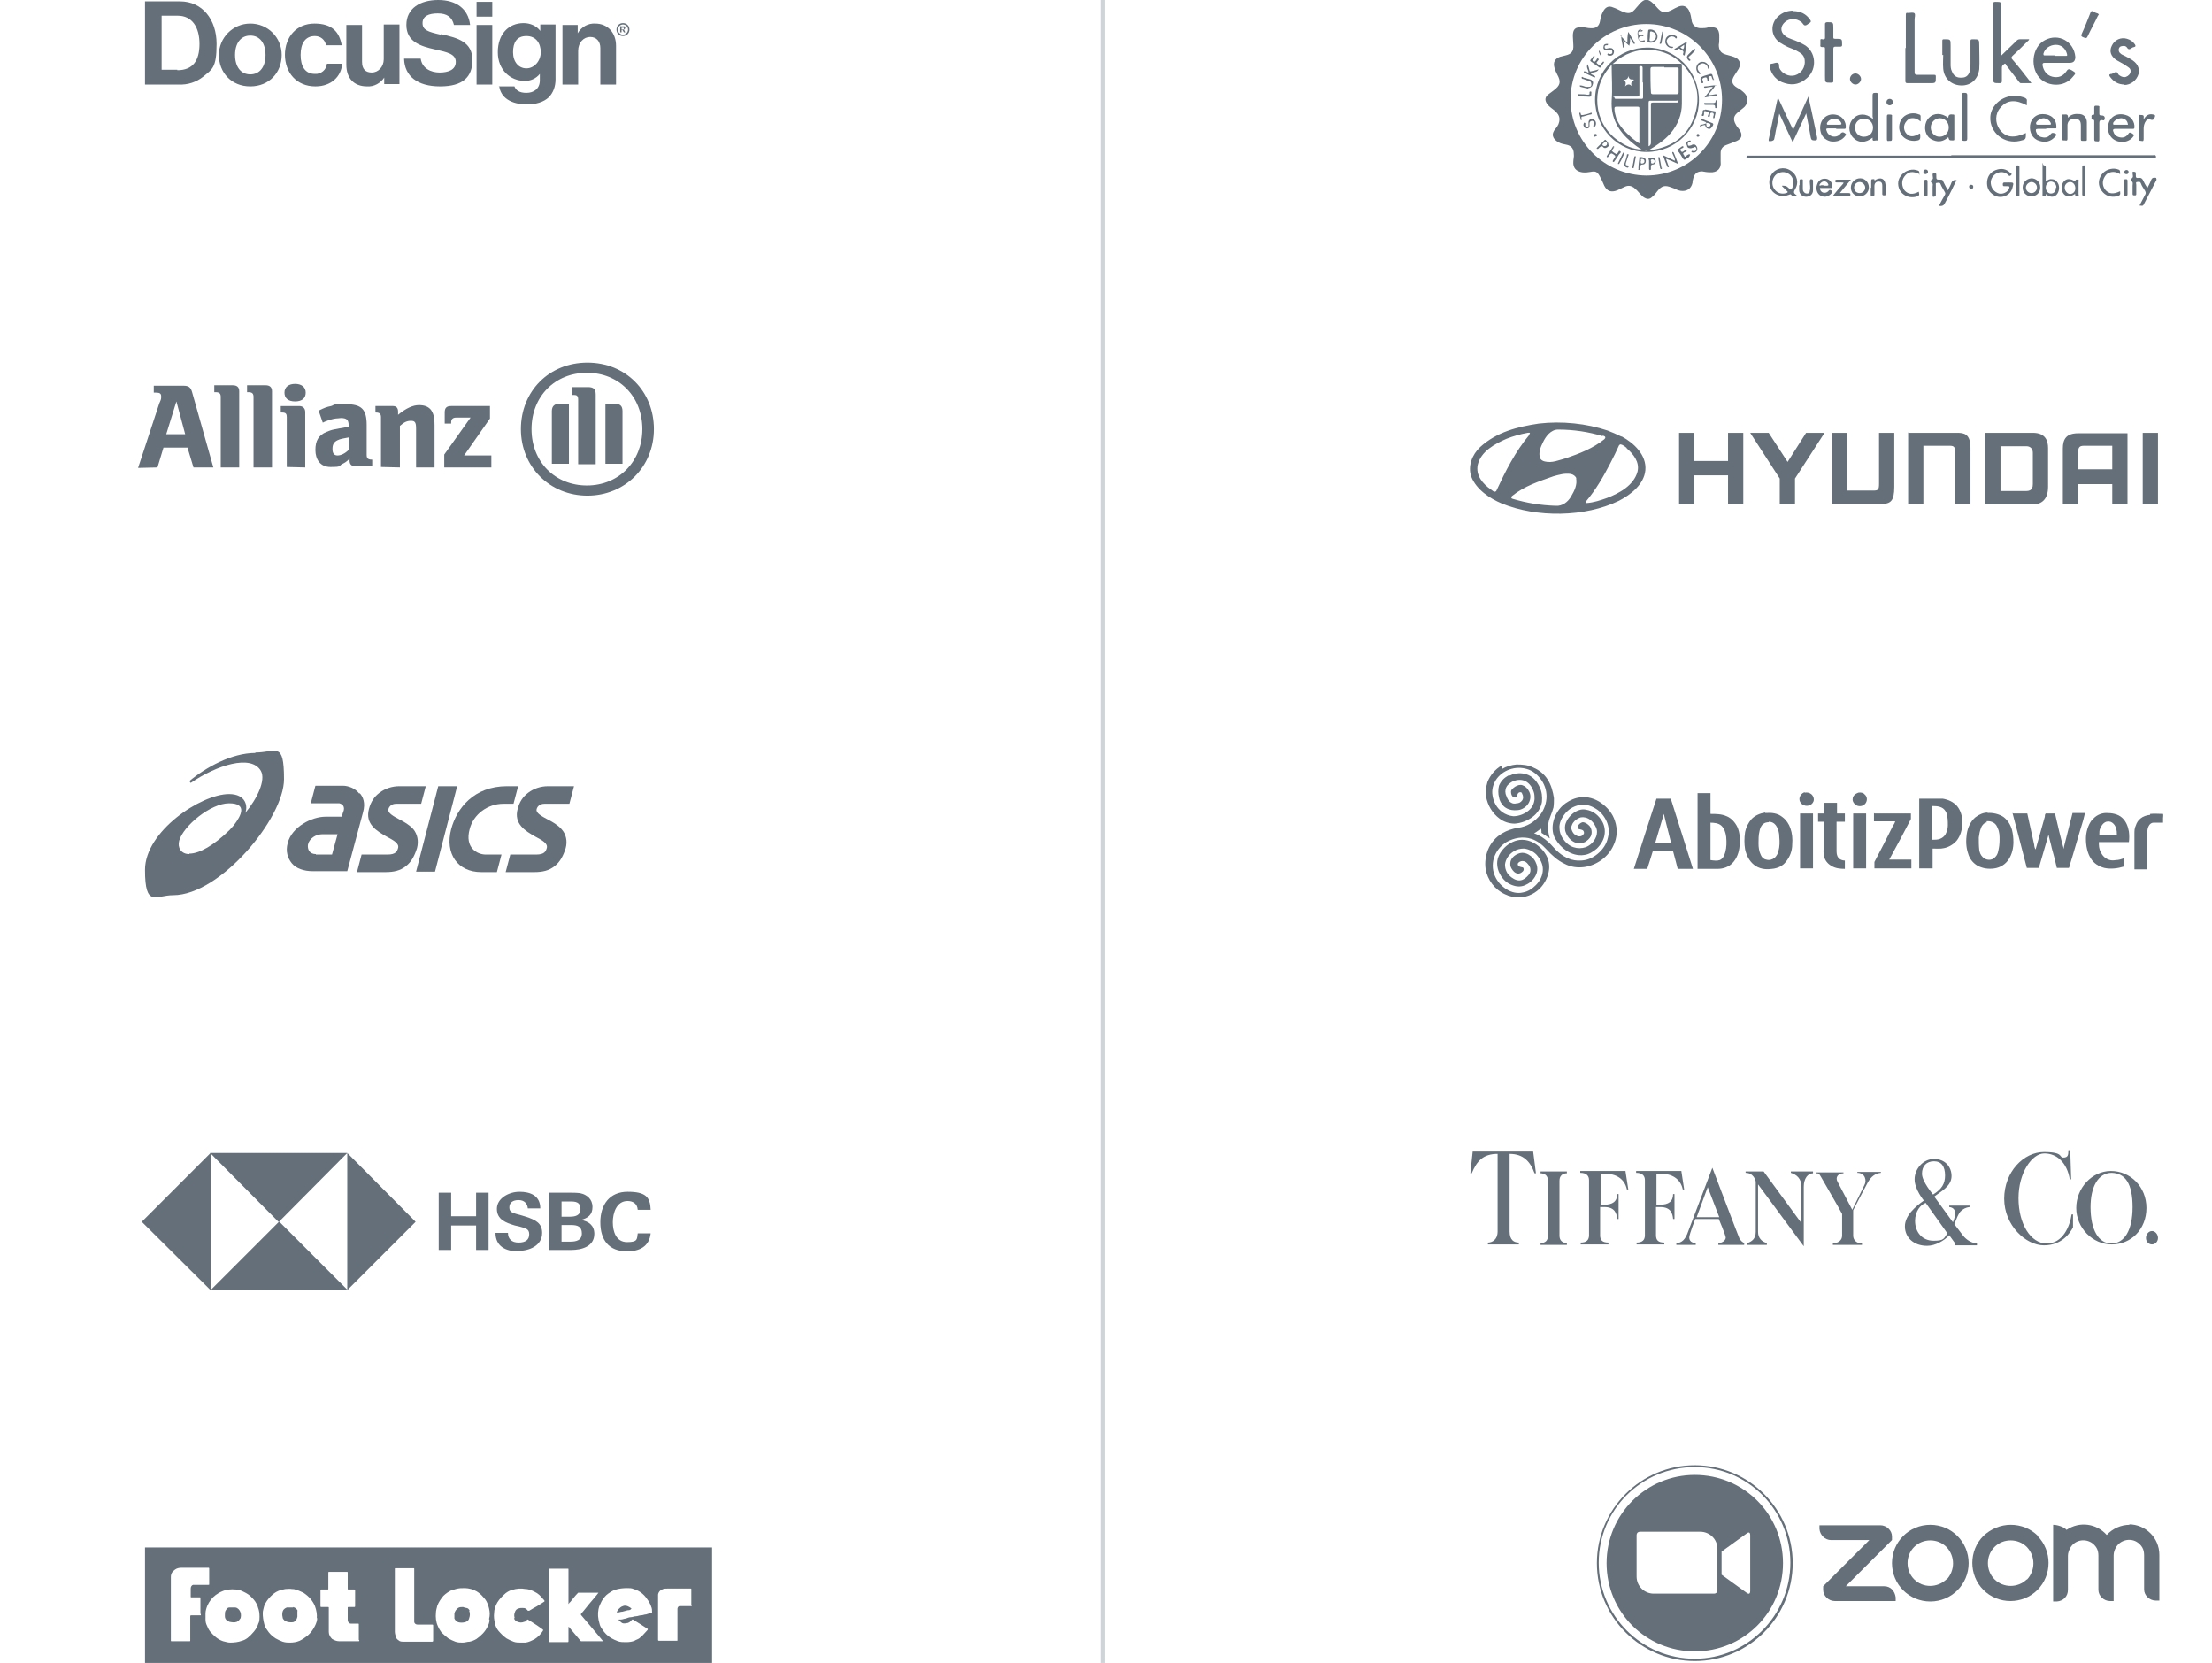 <?xml version="1.0" encoding="UTF-8"?> <svg xmlns="http://www.w3.org/2000/svg" xmlns:xlink="http://www.w3.org/1999/xlink" id="Layer_1" version="1.1" viewBox="0 0 479 360"><defs><style> .st0, .st1 { fill: none; } .st1 { stroke: #cfd4d9; stroke-width: 1px; } .st2 { fill-rule: evenodd; } .st2, .st3 { fill: #646f79; } .st4 { clip-path: url(#clippath-1); } .st5 { clip-path: url(#clippath); } </style><clipPath id="clippath"><rect class="st0" x="334.6" width="132.4" height="44.5"></rect></clipPath><clipPath id="clippath-1"><rect class="st0" x="321.6" y="165.3" width="146.9" height="30"></rect></clipPath></defs><path class="st3" d="M31.4.3h7.6c4.8,0,7.9,3.9,7.9,9.2s-1,5.5-2.9,7.1c-1.5,1.2-3.4,1.8-5.3,1.7h-7.3V.3ZM38.4,15.2c3.4,0,4.8-2.1,4.8-5.7s-1.6-6.1-4.7-6.1h-3.5v11.7h3.4s0,0,0,0ZM47.4,11.9c0-3.7,3-6.8,6.8-6.8s6.8,3,6.8,6.8-2.7,6.8-6.8,6.8-6.8-3-6.8-6.8ZM57.5,11.9c0-2.5-1.2-4.2-3.3-4.2s-3.3,1.7-3.3,4.2,1.2,4.2,3.3,4.2,3.3-1.7,3.3-4.2h0ZM61.7,11.9c0-3.9,2.5-6.8,6.4-6.8s5.4,1.9,5.9,4.7h-3.4c-.2-1.2-1.2-2-2.4-2-2.1,0-3.1,1.6-3.1,4.1s1,4.1,3.1,4.1c1.3.1,2.5-.9,2.6-2.2h3.3c-.2,2.8-2.4,4.9-5.8,4.9-4.1,0-6.6-3-6.6-6.9h0ZM83.2,18.3v-1.5h0c-.8,1.2-2.2,2-3.7,1.9-2.9,0-4.5-1.8-4.5-4.7V5.4h3.4v8c0,1.5.7,2.3,2.1,2.3s2.6-1.2,2.6-2.9v-7.5h3.4v12.9h-3.3ZM103.2.4h3.4v3.2h-3.4V.4ZM103.2,5.4h3.4v12.9h-3.4V5.4h0ZM108,18.7h3.4c.3.8,1,1.4,2.6,1.4s2.9-.9,2.9-2.7v-1.4h0c-.8,1-2.1,1.6-3.4,1.5-2.9,0-5.7-2.3-5.7-6.2s2.3-6.3,5.6-6.3c1.4,0,2.8.6,3.6,1.7h0v-1.4h3.3v11.9c0,1.5-.5,2.9-1.5,3.9-1.1,1-2.7,1.5-4.7,1.5-3.5,0-5.7-1.5-6-4h0ZM117.1,11.3c0-1.9-1-3.5-3.1-3.5s-2.9,1.4-2.9,3.5,1.2,3.5,2.9,3.5,3.1-1.6,3.1-3.5h0ZM125.1,7.2h0c.8-1.4,2.3-2.2,3.8-2.1,2.7,0,4.5,2,4.5,4.8v8.4h-3.4v-7.9c0-1.4-.8-2.4-2.2-2.4s-2.6,1.2-2.6,3v7.3h-3.4V5.4h3.3v1.8h0ZM95.4,7.5c-2.7-.6-3.9-1-3.9-2.5s1.3-2.1,3.3-2.1,3.1.8,3.5,2.5h3.5c-.4-3.5-3-5.4-6.9-5.4s-6.9,1.8-6.9,5.4,3,4.6,6.2,5.3c2.7.6,4.5,1,4.5,2.7s-1.6,2.3-3.5,2.3-3.8-.9-4.1-3h-3.6c.1,3.8,2.9,6,7.8,6s7-2,7-5.7c0-3.9-3.1-4.8-6.8-5.6h0ZM134.9,7.8c-.8,0-1.4-.6-1.4-1.4s.6-1.4,1.4-1.4,1.4.6,1.4,1.4-.6,1.4-1.4,1.4ZM134.9,5.3c-.6,0-1.1.5-1.1,1.1s.5,1.1,1.1,1.1,1.1-.5,1.1-1.1-.5-1.1-1.1-1.1ZM134.4,5.7h.4c.1,0,.3,0,.4,0,.1,0,.2.2.2.3,0,.2-.1.3-.3.4l.3.6h-.3l-.3-.5h-.2v.5h-.3v-1.4h0ZM134.6,6v.4h.3c.1,0,.2,0,.2-.2h0c0-.1,0-.2-.1-.2,0,0-.2,0-.3,0h-.1s0,0,0,0Z"></path><path class="st2" d="M40.1,94h-4.1l2.2-7.1,1.9,7.1ZM34.1,101.2l1.3-4.3h5.2l1.3,4.3h4.3l-4.6-16.3c-.3-1.1-.8-1.4-1.9-1.4h-6.4v1.5h.5c.8,0,1.1.2,1.1.8s0,.6-.4,1.5l-4.6,14"></path><path class="st3" d="M51.8,101.2v-16.5c0-.9-.5-1.3-1.4-1.3h-4v1.5h.3c.8,0,1.1.3,1.1,1v15.3"></path><path class="st3" d="M58.9,101.2v-16.5c0-.9-.5-1.3-1.4-1.3h-4v1.5h.3c.8,0,1.1.3,1.1,1v15.3"></path><path class="st2" d="M66.2,85c0-1.2-.9-1.9-2.3-1.9s-2.3.7-2.3,1.9.8,1.9,2.3,1.9,2.3-.7,2.3-1.9ZM66.1,101.2v-12c0-.8-.5-1.3-1.3-1.3h-4v1.4h.3c.8,0,1,.3,1,1v10.8"></path><path class="st2" d="M75.5,94.7v2.7c-.8.8-1.7,1.2-2.4,1.2s-1.1-.4-1.1-1.4.3-1.5,1.1-1.9c.6-.3,1.3-.4,2.4-.6ZM69.9,91.5l.4-.2c1-.4,1.7-.6,2.4-.7.4,0,.9-.1,1.1-.1,1.3,0,1.7.4,1.7,1.6v.3c-1.8.3-2.3.4-3.3.6-.5.1-1,.3-1.5.5-1.7.7-2.4,1.9-2.4,3.9s1,3.7,3.3,3.7,1.8-.2,2.4-.6c.6-.3.9-.4,1.7-1.2v.4c0,.8.4,1.2,1.1,1.2h3.8v-1.4h-.1c-.8,0-1.1-.3-1.1-1v-6.5c0-3.4-1.1-4.5-4.5-4.5s-2.2.1-3.2.4c-1,.2-1.5.4-2.7,1"></path><path class="st2" d="M86.6,101.2v-9c.9-.8,1.5-1.1,2.4-1.1s1.1.4,1.1,1.7v8.4h4v-9.1c0-1.9-.3-2.7-.8-3.4-.6-.7-1.4-1-2.6-1s-2.7.6-4.5,2.1v-.7c0-.8-.4-1.2-1.1-1.2h-3.8v1.4h.1c.8,0,1.1.3,1.1,1v10.8"></path><path class="st3" d="M106.4,98.6h-5.9l5.6-8v-2.7h-8.4c-1,0-1.4.4-1.4,1.4v2.4h1.4v-.3c0-.7.4-1,1.1-1h3.1l-5.7,8v2.8h10.2"></path><path class="st2" d="M129,100.4v-15c0-1.2-.5-1.6-1.7-1.6h-3.4v1.7h.4c.6,0,.9.2.9,1v14h3.8ZM131.1,100.4h3.7v-11.4c0-1.1-.5-1.6-1.7-1.6h-2v13ZM123.2,100.4v-13h-2c-1.1,0-1.7.5-1.7,1.6v11.4h3.7ZM139.1,92.9c0,7-5.1,12.2-12,12.2s-12-5.1-12-12.2,5.1-12.2,12-12.2,12,5.1,12,12.2ZM141.6,92.9c0-8.2-6.1-14.4-14.4-14.4s-14.4,6.2-14.4,14.4,6.3,14.4,14.4,14.4,14.4-6.2,14.4-14.4Z"></path><g><path class="st3" d="M41,184.9c-1.8,0-2.6-1.4-2.2-2.9.9-3.2,6.8-8.1,10.8-8.1s2.7,2.6,1,4.8l-.9,1c-3.4,3.3-6.5,5.1-8.7,5.1ZM55.3,163c-5.1,0-10.7,3.1-14.3,6.1l.3.4c5.5-3.8,13.1-6.3,15.2-2.6,1.1,2-.8,6-3.4,9.1.6-1.4.2-4.1-3.5-4.1-6.1,0-18.2,8.1-18.2,16.4s2.3,5.5,6.1,5.5c10.2,0,24-16.7,24-25.1s-1.7-5.8-6.2-5.8Z"></path><path class="st3" d="M68.4,184.9c-.6,0-1.1-.2-1.4-.6-.3-.4-.4-1-.3-1.5.3-1.3,1.7-2.2,3.1-2.2h3.3l-1.2,4.4h-3.5ZM77.8,171.8c-.9-1.2-2.5-1.7-3.5-1.7h-6l-1,3.8h6.2c0,0,.5.1.8.5.2.3.3.8,0,1.4l-.3,1h-3.5c-3,0-7.3,2.2-8.2,5.7-.5,1.8,0,3.3.9,4.4.9,1.1,2.6,1.7,4.5,1.7h3.3,0,4.2l3.4-12.7c.6-2.1,0-3.4-.7-4.2Z"></path><path class="st3" d="M118.7,170.2c-1.6,0-3.1.5-4.3,1.4-1.2.9-1.9,2-2.3,3.5-.9,3.3,1.7,4.8,3.8,6,1.5.8,2.8,1.5,2.5,2.5-.2.7-.5,1.4-2.3,1.4h-5.6l-1,3.8h6.2c1.7,0,3.2-.3,4.4-1.3,1.2-.9,1.9-2.3,2.4-3.9.4-1.5.1-3-.9-4.1-.8-.9-2-1.6-3-2.1-1.3-.7-2.6-1.4-2.4-2.2.1-.5.6-1.2,1.7-1.2h5.4l1-3.8h-5.5Z"></path><path class="st3" d="M86.5,170.2c-1.6,0-3.1.5-4.3,1.4-1.2.9-1.9,2-2.3,3.5-.9,3.3,1.7,4.8,3.8,6,1.5.8,2.8,1.5,2.5,2.5-.2.7-.5,1.4-2.3,1.4h-5.6l-1,3.8h6.2c1.7,0,3.2-.3,4.4-1.3,1.2-.9,1.9-2.3,2.4-3.9.4-1.5.1-3-.8-4.1-.8-.9-2-1.6-3-2.1-1.3-.7-2.6-1.4-2.4-2.2.1-.5.6-1.2,1.7-1.2h5.4l1-3.8h-5.5Z"></path><path class="st3" d="M94.9,170.2l-4.8,18.5h4.1l4.8-18.5h-4.1Z"></path><path class="st3" d="M109.8,170.2c-7.2,0-10.9,4.8-12.1,9.3-1.4,5.3,1.4,9.3,6.5,9.3h3.4l1-3.8h-3.4c-1.9,0-4.6-1.5-3.5-5.5.8-3.2,3.9-5.5,7.3-5.5h2.2l1-3.8h-2.4Z"></path></g><path class="st3" d="M90,264.5l-14.8-14.9v29.7l14.8-14.8Z"></path><path class="st3" d="M60.4,264.5l14.8-14.9h-29.7l14.8,14.9Z"></path><path class="st3" d="M30.7,264.5l14.9,14.8v-29.7s-14.9,14.9-14.9,14.9Z"></path><path class="st3" d="M60.4,264.5l-14.8,14.8h29.7l-14.8-14.8Z"></path><path class="st3" d="M103.1,265.3h-5.4v5.3h-2.7v-12.4h2.7v5.1h5.4v-5.1h2.7v12.4h-2.7v-5.3Z"></path><path class="st3" d="M112.2,270.9c-2.7,0-4.9-1.1-4.9-4h2.7c0,1.3.8,2.1,2.3,2.1s2.3-.6,2.3-1.8-.8-1.3-2.2-1.7l-.9-.2c-2-.6-3.9-1.3-3.9-3.6s2.6-3.7,4.9-3.7,4.5.8,4.5,3.6h-2.7c-.1-1.1-.8-1.8-2-1.8s-2,.5-2,1.6.8,1.2,2.6,1.7l1,.3c2.1.7,3.5,1.4,3.5,3.5,0,2.8-2.8,3.9-5.2,3.9Z"></path><path class="st3" d="M118.9,258.2h4.3c.8,0,1.6,0,2.4.1,1.5.3,2.7,1.3,2.7,3s-1,2.4-2.5,2.8c1.7.3,2.9,1.2,2.9,3,0,2.8-2.8,3.5-5,3.5h-4.9v-12.4ZM123.3,263.4c1.2,0,2.4-.2,2.4-1.7s-1.1-1.6-2.2-1.6h-1.9v3.3h1.7ZM123.5,268.8c1.3,0,2.5-.3,2.5-1.8s-1-1.8-2.3-1.8h-2.1v3.6h2Z"></path><path class="st3" d="M135.8,270.9c-4,0-5.8-2.5-5.8-6.3s2-6.6,5.9-6.6,4.9,1.1,5,3.9h-2.8c-.1-1.3-1-1.9-2.2-1.9-2.4,0-3.2,2.6-3.2,4.6s.7,4.3,3.1,4.3,2.1-.7,2.3-1.9h2.8c-.3,2.9-2.5,3.9-5.1,3.9Z"></path><path class="st3" d="M52,349.1c-.2-.6-.6-1-1.1-1.1-.4,0-.9,0-1.3,0-.3,0-.5.3-.7.6-.2.3-.2.6-.2,1s0,.2,0,.3c0,.6.4,1,1,1.2.5.1,1.1.2,1.6,0,.4-.2.6-.5.8-.8.1-.4.1-.8,0-1.2ZM64.5,348.8c-.2-.5-.5-.7-1-.8-.5,0-.9,0-1.4,0-.5.2-.8.5-.9.9-.1.4-.1.8,0,1.2,0,.3.2.5.4.7.4.3.9.4,1.3.4,0,0,.1,0,.2,0,.3,0,.6,0,.8-.3.3-.2.4-.5.5-.9,0-.4,0-.9,0-1.3ZM64.5,348.8c-.2-.5-.5-.7-1-.8-.5,0-.9,0-1.4,0-.5.2-.8.5-.9.9-.1.4-.1.8,0,1.2,0,.3.2.5.4.7.4.3.9.4,1.3.4,0,0,.1,0,.2,0,.3,0,.6,0,.8-.3.3-.2.4-.5.5-.9,0-.4,0-.9,0-1.3ZM52,349.1c-.2-.6-.6-1-1.1-1.1-.4,0-.9,0-1.3,0-.3,0-.5.3-.7.6-.2.3-.2.6-.2,1s0,.2,0,.3c0,.6.4,1,1,1.2.5.1,1.1.2,1.6,0,.4-.2.6-.5.8-.8.1-.4.1-.8,0-1.2ZM52,349.1c-.2-.6-.6-1-1.1-1.1-.4,0-.9,0-1.3,0-.3,0-.5.3-.7.6-.2.3-.2.6-.2,1s0,.2,0,.3c0,.6.4,1,1,1.2.5.1,1.1.2,1.6,0,.4-.2.6-.5.8-.8.1-.4.1-.8,0-1.2ZM64.5,348.8c-.2-.5-.5-.7-1-.8-.5,0-.9,0-1.4,0-.5.2-.8.5-.9.9-.1.4-.1.8,0,1.2,0,.3.2.5.4.7.4.3.9.4,1.3.4,0,0,.1,0,.2,0,.3,0,.6,0,.8-.3.3-.2.4-.5.5-.9,0-.4,0-.9,0-1.3ZM64.5,348.8c-.2-.5-.5-.7-1-.8-.5,0-.9,0-1.4,0-.5.2-.8.5-.9.9-.1.4-.1.8,0,1.2,0,.3.2.5.4.7.4.3.9.4,1.3.4,0,0,.1,0,.2,0,.3,0,.6,0,.8-.3.3-.2.4-.5.5-.9,0-.4,0-.9,0-1.3ZM52,349.1c-.2-.6-.6-1-1.1-1.1-.4,0-.9,0-1.3,0-.3,0-.5.3-.7.6-.2.3-.2.6-.2,1s0,.2,0,.3c0,.6.4,1,1,1.2.5.1,1.1.2,1.6,0,.4-.2.6-.5.8-.8.1-.4.1-.8,0-1.2ZM52,349.1c-.2-.6-.6-1-1.1-1.1-.4,0-.9,0-1.3,0-.3,0-.5.3-.7.6-.2.3-.2.6-.2,1s0,.2,0,.3c0,.6.4,1,1,1.2.5.1,1.1.2,1.6,0,.4-.2.6-.5.8-.8.1-.4.1-.8,0-1.2ZM64.5,348.8c-.2-.5-.5-.7-1-.8-.5,0-.9,0-1.4,0-.5.2-.8.5-.9.9-.1.4-.1.8,0,1.2,0,.3.2.5.4.7.4.3.9.4,1.3.4,0,0,.1,0,.2,0,.3,0,.6,0,.8-.3.3-.2.4-.5.5-.9,0-.4,0-.9,0-1.3ZM101.7,348.7c-.1-.3-.4-.6-.7-.6-.2,0-.5-.1-.7-.2-.3,0-.7,0-1,.2-.4.3-.7.7-.8,1.2,0,.4,0,.7,0,1.1.2.4.5.7.9.8.4.1.8.1,1.2,0,.5-.1.9-.4,1-.9.2-.5.2-1.1,0-1.6ZM101.7,348.7c-.1-.3-.4-.6-.7-.6-.2,0-.5-.1-.7-.2-.3,0-.7,0-1,.2-.4.3-.7.7-.8,1.2,0,.4,0,.7,0,1.1.2.4.5.7.9.8.4.1.8.1,1.2,0,.5-.1.9-.4,1-.9.2-.5.2-1.1,0-1.6ZM64.5,348.8c-.2-.5-.5-.7-1-.8-.5,0-.9,0-1.4,0-.5.2-.8.5-.9.9-.1.4-.1.8,0,1.2,0,.3.2.5.4.7.4.3.9.4,1.3.4,0,0,.1,0,.2,0,.3,0,.6,0,.8-.3.3-.2.4-.5.5-.9,0-.4,0-.9,0-1.3ZM52,349.1c-.2-.6-.6-1-1.1-1.1-.4,0-.9,0-1.3,0-.3,0-.5.3-.7.6-.2.3-.2.6-.2,1s0,.2,0,.3c0,.6.4,1,1,1.2.5.1,1.1.2,1.6,0,.4-.2.6-.5.8-.8.1-.4.1-.8,0-1.2ZM52,349.1c-.2-.6-.6-1-1.1-1.1-.4,0-.9,0-1.3,0-.3,0-.5.3-.7.6-.2.3-.2.6-.2,1s0,.2,0,.3c0,.6.4,1,1,1.2.5.1,1.1.2,1.6,0,.4-.2.6-.5.8-.8.1-.4.1-.8,0-1.2ZM64.5,348.8c-.2-.5-.5-.7-1-.8-.5,0-.9,0-1.4,0-.5.2-.8.5-.9.9-.1.4-.1.8,0,1.2,0,.3.2.5.4.7.4.3.9.4,1.3.4,0,0,.1,0,.2,0,.3,0,.6,0,.8-.3.3-.2.4-.5.5-.9,0-.4,0-.9,0-1.3ZM101.7,348.7c-.1-.3-.4-.6-.7-.6-.2,0-.5-.1-.7-.2-.3,0-.7,0-1,.2-.4.3-.7.7-.8,1.2,0,.4,0,.7,0,1.1.2.4.5.7.9.8.4.1.8.1,1.2,0,.5-.1.9-.4,1-.9.2-.5.2-1.1,0-1.6ZM136.8,348.3c-.4-.4-.8-.6-1.3-.6-.2,0-.4,0-.6.1-.4.1-.7.4-1,.7-.1.2-.2.3-.3.5,0,0,0,0,0,.1s0,0,0,0c.4,0,.8-.2,1.2-.2l1.1-.3c.2,0,.5,0,.7-.2,0,0,.1,0,0-.1ZM136.8,348.3c-.4-.4-.8-.6-1.3-.6-.2,0-.4,0-.6.1-.4.1-.7.4-1,.7-.1.2-.2.3-.3.5,0,0,0,0,0,.1s0,0,0,0c.4,0,.8-.2,1.2-.2l1.1-.3c.2,0,.5,0,.7-.2,0,0,.1,0,0-.1ZM101.7,348.7c-.1-.3-.4-.6-.7-.6-.2,0-.5-.1-.7-.2-.3,0-.7,0-1,.2-.4.3-.7.7-.8,1.2,0,.4,0,.7,0,1.1.2.4.5.7.9.8.4.1.8.1,1.2,0,.5-.1.9-.4,1-.9.2-.5.2-1.1,0-1.6ZM64.5,348.8c-.2-.5-.5-.7-1-.8-.5,0-.9,0-1.4,0-.5.2-.8.5-.9.9-.1.4-.1.8,0,1.2,0,.3.2.5.4.7.4.3.9.4,1.3.4,0,0,.1,0,.2,0,.3,0,.6,0,.8-.3.3-.2.4-.5.5-.9,0-.4,0-.9,0-1.3ZM52,349.1c-.2-.6-.6-1-1.1-1.1-.4,0-.9,0-1.3,0-.3,0-.5.3-.7.6-.2.3-.2.6-.2,1s0,.2,0,.3c0,.6.4,1,1,1.2.5.1,1.1.2,1.6,0,.4-.2.6-.5.8-.8.1-.4.1-.8,0-1.2ZM31.4,335v25h122.8v-25H31.4ZM43.5,349.5c0,.2,0,.2-.2.2h-1.9c-.1,0-.2,0-.2.2v5.3c0,0,0,.1-.1.1h-4c0,0-.1,0-.1-.1,0-2.3,0-4.6,0-7s0-4.5,0-6.8c0-.7.3-1.2.9-1.6.4-.3.9-.4,1.4-.4h5.7c.3,0,.3,0,.3.3v3.2c0,.2,0,.2-.2.2h-2.8c-.2,0-.4,0-.5,0-.3.1-.5.4-.5.8,0,.5,0,1,0,1.5v.3c0,0,0,.1.1.1h1.8c.2,0,.2,0,.2.2v3.3ZM56,351.3c-.2.7-.5,1.3-1,1.9-.4.5-.9,1-1.4,1.4-.4.3-.8.5-1.2.6-.8.3-1.7.4-2.6.4-.5,0-1-.2-1.5-.3-1.2-.4-2-1.2-2.8-2.1-.3-.4-.5-.8-.7-1.3-.2-.4-.3-.8-.3-1.3,0-.4,0-.9,0-1.3,0-.6.2-1.2.4-1.7.4-.9,1-1.7,1.8-2.3.4-.3.9-.6,1.4-.8.9-.4,1.9-.5,2.9-.4.5,0,.9.1,1.3.3.7.3,1.3.6,1.9,1.1.5.5,1,1,1.3,1.6.2.3.3.6.4,1,.2.5.3,1.1.3,1.9,0,.4,0,.9-.2,1.4ZM68.7,350.2c0,.6-.2,1.2-.5,1.8-.4.8-.9,1.5-1.6,2.1-.5.4-1.1.8-1.7,1.1-.7.3-1.4.4-2.1.4-.5,0-1,0-1.6-.2-.5-.2-1-.4-1.5-.7-.8-.5-1.4-1.1-1.9-1.9-.3-.4-.5-.8-.6-1.3-.2-.8-.3-1.5-.3-2.3,0-.5.2-1,.3-1.5.3-.8.8-1.5,1.4-2.1.5-.5,1-.9,1.7-1.2.5-.2,1-.3,1.5-.4.5,0,.9-.1,1.4,0,.3,0,.6,0,.9.2.2,0,.5.1.7.2.3.1.6.3.9.4.6.4,1.1.8,1.6,1.4.4.5.7,1,.9,1.5.3.8.5,1.8.4,2.7ZM77.8,355.1c0,.2,0,.2-.2.2h-4.2c-.5,0-1-.2-1.5-.5-.4-.4-.7-.9-.7-1.5,0-.8,0-1.7,0-2.5v-2.7c0-.2,0-.2-.2-.2h-1.4c-.1,0-.2,0-.2-.2v-3.4c0-.1,0-.2.2-.2h1.3c.2,0,.2,0,.2-.2v-3.4c0-.2,0-.2.2-.2h3.8c.2,0,.2,0,.2.2,0,.6,0,1.3,0,1.9s0,1,0,1.5c0,.2,0,.2.2.2h1.2c.1,0,.2,0,.2.2v3.4c0,.1,0,.2-.2.2h-1.2c-.2,0-.2,0-.2.2v2.4c0,.2,0,.4.1.6.1.2.3.4.6.4,0,0,.2,0,.3,0h1.2c.2,0,.2,0,.2.2v3.3ZM93.8,355.2c0,0,0,.2-.2.2h-6.2c-.4,0-.8,0-1.1-.3-.3-.2-.5-.4-.6-.8-.1-.4-.2-.7-.2-1.1,0-2.2,0-4.4,0-6.6v-6.9c0-.2,0-.2.2-.2h3.8c.2,0,.2,0,.2.2v10.9c0,.2,0,.3,0,.5,0,.3.3.6.7.6.1,0,.3,0,.4,0h2.8c.1,0,.2,0,.2.2v3.4ZM106,350.7c0,.5-.2,1-.4,1.4-.5,1.1-1.4,2-2.4,2.7-.5.3-1,.5-1.5.6-.5,0-1,.2-1.5.2-.5,0-1.1,0-1.6-.2-.5-.2-1-.4-1.5-.7-.5-.4-1-.8-1.5-1.3-.3-.4-.6-.9-.8-1.4-.4-.9-.5-1.9-.4-2.9,0-.5.2-1,.3-1.5.3-.8.8-1.5,1.3-2.1.5-.5,1.1-.9,1.7-1.2.3-.1.7-.2,1-.3.7-.2,1.3-.2,2-.2.4,0,.9.1,1.3.2.4.1.8.3,1.2.5.5.3,1,.7,1.4,1.2.4.4.7.8.9,1.3.2.4.3.8.4,1.2.2.8.2,1.6,0,2.3ZM111.3,350.2c0,.4.4.8.8.9.5.2.9.2,1.4,0,.3,0,.5-.3.7-.5,0,0,0,0,0,0,0,0,0,0,.1,0,.9.6,1.8,1.1,2.6,1.7l.7.5c0,0,0,0,0,.2-.5.8-1.1,1.4-1.9,1.9-.6.3-1.2.6-1.9.7-.3,0-.7,0-1,0,0,0,0,0,0,0-.6,0-1.1,0-1.6-.2-.5-.2-1-.4-1.5-.7-.7-.5-1.3-1.1-1.8-1.7-.3-.4-.6-.9-.7-1.5-.2-.8-.3-1.6-.2-2.3,0-.8.3-1.6.7-2.3.5-.8,1.1-1.4,1.8-2,.4-.3.9-.6,1.4-.7.9-.3,1.9-.4,2.9-.2.4,0,.7.1,1.1.2.5.2.9.4,1.4.7.6.4,1.1,1,1.6,1.6,0,0,0,.1,0,.2-.8.5-1.5,1-2.3,1.4-.3.2-.7.4-1,.6-.1,0-.2,0-.3,0-.1-.2-.3-.3-.4-.4-.2-.2-.5-.2-.8-.2-.3,0-.5,0-.8.1-.4.1-.7.4-.8.8-.2.5-.2.9,0,1.4ZM130.5,355.3h-4.6c0,0-.2,0-.2-.1-.7-.8-1.4-1.7-2.1-2.5-.2-.2-.3-.4-.4-.5,0,0,0,0-.1,0,0,0,0,0,0,.1v3c0,.1,0,.2-.2.2h-3.8c-.1,0-.2,0-.2-.2,0-2.6,0-5.1,0-7.7v-7.8c0-.2,0-.2.2-.2h3.8c.2,0,.2,0,.2.2v7.4s0,0,0,0h.1c0-.2.2-.3.3-.4.5-.6,1-1.3,1.6-1.9,0-.1.2-.1.3-.1h4.2s0,0,0,0c0,0,0,0,0,0-.2.3-.5.6-.8,1-.8.9-1.6,1.9-2.4,2.9-.2.2-.4.5-.6.7,0,0,0,.1,0,.2.6.7,1.1,1.3,1.7,2,.7.8,1.4,1.7,2.1,2.5.3.4.7.8,1,1.2,0,0,0,0,0,0,0,0,0,0,0,0ZM141.1,349.2c-.4,0-.8.2-1.2.3-.4,0-.7.2-1.1.2-.4,0-.7.2-1.1.2-.4,0-.7.2-1.1.2-.4,0-.8.2-1.1.3-.3,0-.7.2-1,.2h-.5c0,0,0,.1,0,.2,0,0,0,0,0,0,.2.1.4.3.5.4.3.3.7.3,1.1.2.5,0,.9-.3,1.2-.7.1-.1.2-.2.4,0l1.3.8c.6.4,1.1.7,1.7,1.1.1,0,.1.2,0,.3-.4.4-.7.8-1.1,1.2-.2.2-.5.4-.7.6-.3.2-.7.3-1,.5-.5.2-1.1.3-1.7.3-.1,0-.2,0-.3,0-.5,0-1.1,0-1.6-.2-.5-.2-1-.4-1.5-.7-.8-.5-1.4-1.1-1.9-1.9-.3-.4-.5-.8-.6-1.3-.3-1-.4-2-.2-3,.1-.6.4-1.2.7-1.8.4-.6.8-1.2,1.4-1.6.4-.3.9-.6,1.4-.8.9-.3,1.8-.4,2.7-.4.5,0,1,0,1.4.2.7.2,1.3.5,1.9,1,.6.5,1,1.1,1.4,1.7.2.4.4.7.5,1.1.2.4.2.8.2,1.2s0,.2-.2.2ZM149.8,347.5c0,.2,0,.2-.2.2-.6,0-1.3,0-1.9,0-.2,0-.4,0-.6,0-.3.1-.4.4-.4.6,0,.1,0,.2,0,.3v6.5c0,.1,0,.1-.1.1h-3.9c-.1,0-.2,0-.2-.2,0-1.6,0-3.1,0-4.7v-4.3c0-.3,0-.6,0-.8.1-.6.5-1,1.1-1.2.3-.1.6-.1.9-.1h5c.2,0,.2,0,.2.2v3.3ZM135.5,347.6c-.2,0-.4,0-.6.1-.4.1-.7.4-1,.7-.1.2-.2.3-.3.5,0,0,0,0,0,.1s0,0,0,0c.4,0,.8-.2,1.2-.2l1.1-.3c.2,0,.5,0,.7-.2,0,0,.1,0,0-.1-.4-.4-.8-.6-1.3-.6ZM100.9,348.1c-.2,0-.5-.1-.7-.2-.3,0-.7,0-1,.2-.4.3-.7.7-.8,1.2,0,.4,0,.7,0,1.1.2.4.5.7.9.8.4.1.8.1,1.2,0,.5-.1.9-.4,1-.9.2-.5.2-1.1,0-1.6-.1-.3-.4-.6-.7-.6ZM63.5,348c-.5,0-.9,0-1.4,0-.5.2-.8.5-.9.9-.1.4-.1.8,0,1.2,0,.3.2.5.4.7.4.3.9.4,1.3.4,0,0,.1,0,.2,0,.3,0,.6,0,.8-.3.3-.2.4-.5.5-.9,0-.4,0-.9,0-1.3-.2-.5-.5-.7-1-.8ZM50.9,348c-.4,0-.9,0-1.3,0-.3,0-.5.3-.7.6-.2.3-.2.6-.2,1s0,.2,0,.3c0,.6.4,1,1,1.2.5.1,1.1.2,1.6,0,.4-.2.6-.5.8-.8.1-.4.1-.8,0-1.2-.2-.6-.6-1-1.1-1.1ZM52,349.1c-.2-.6-.6-1-1.1-1.1-.4,0-.9,0-1.3,0-.3,0-.5.3-.7.6-.2.3-.2.6-.2,1s0,.2,0,.3c0,.6.4,1,1,1.2.5.1,1.1.2,1.6,0,.4-.2.6-.5.8-.8.1-.4.1-.8,0-1.2ZM64.5,348.8c-.2-.5-.5-.7-1-.8-.5,0-.9,0-1.4,0-.5.2-.8.5-.9.9-.1.4-.1.8,0,1.2,0,.3.2.5.4.7.4.3.9.4,1.3.4,0,0,.1,0,.2,0,.3,0,.6,0,.8-.3.3-.2.4-.5.5-.9,0-.4,0-.9,0-1.3ZM101.7,348.7c-.1-.3-.4-.6-.7-.6-.2,0-.5-.1-.7-.2-.3,0-.7,0-1,.2-.4.3-.7.7-.8,1.2,0,.4,0,.7,0,1.1.2.4.5.7.9.8.4.1.8.1,1.2,0,.5-.1.9-.4,1-.9.2-.5.2-1.1,0-1.6ZM101.7,348.7c-.1-.3-.4-.6-.7-.6-.2,0-.5-.1-.7-.2-.3,0-.7,0-1,.2-.4.3-.7.7-.8,1.2,0,.4,0,.7,0,1.1.2.4.5.7.9.8.4.1.8.1,1.2,0,.5-.1.9-.4,1-.9.2-.5.2-1.1,0-1.6ZM64.5,348.8c-.2-.5-.5-.7-1-.8-.5,0-.9,0-1.4,0-.5.2-.8.5-.9.9-.1.4-.1.8,0,1.2,0,.3.2.5.4.7.4.3.9.4,1.3.4,0,0,.1,0,.2,0,.3,0,.6,0,.8-.3.3-.2.4-.5.5-.9,0-.4,0-.9,0-1.3ZM52,349.1c-.2-.6-.6-1-1.1-1.1-.4,0-.9,0-1.3,0-.3,0-.5.3-.7.6-.2.3-.2.6-.2,1s0,.2,0,.3c0,.6.4,1,1,1.2.5.1,1.1.2,1.6,0,.4-.2.6-.5.8-.8.1-.4.1-.8,0-1.2ZM52,349.1c-.2-.6-.6-1-1.1-1.1-.4,0-.9,0-1.3,0-.3,0-.5.3-.7.6-.2.3-.2.6-.2,1s0,.2,0,.3c0,.6.4,1,1,1.2.5.1,1.1.2,1.6,0,.4-.2.6-.5.8-.8.1-.4.1-.8,0-1.2ZM64.5,348.8c-.2-.5-.5-.7-1-.8-.5,0-.9,0-1.4,0-.5.2-.8.5-.9.9-.1.4-.1.8,0,1.2,0,.3.2.5.4.7.4.3.9.4,1.3.4,0,0,.1,0,.2,0,.3,0,.6,0,.8-.3.3-.2.4-.5.5-.9,0-.4,0-.9,0-1.3ZM101.7,348.7c-.1-.3-.4-.6-.7-.6-.2,0-.5-.1-.7-.2-.3,0-.7,0-1,.2-.4.3-.7.7-.8,1.2,0,.4,0,.7,0,1.1.2.4.5.7.9.8.4.1.8.1,1.2,0,.5-.1.9-.4,1-.9.2-.5.2-1.1,0-1.6ZM101.7,348.7c-.1-.3-.4-.6-.7-.6-.2,0-.5-.1-.7-.2-.3,0-.7,0-1,.2-.4.3-.7.7-.8,1.2,0,.4,0,.7,0,1.1.2.4.5.7.9.8.4.1.8.1,1.2,0,.5-.1.9-.4,1-.9.2-.5.2-1.1,0-1.6ZM64.5,348.8c-.2-.5-.5-.7-1-.8-.5,0-.9,0-1.4,0-.5.2-.8.5-.9.9-.1.4-.1.8,0,1.2,0,.3.2.5.4.7.4.3.9.4,1.3.4,0,0,.1,0,.2,0,.3,0,.6,0,.8-.3.3-.2.4-.5.5-.9,0-.4,0-.9,0-1.3ZM52,349.1c-.2-.6-.6-1-1.1-1.1-.4,0-.9,0-1.3,0-.3,0-.5.3-.7.6-.2.3-.2.6-.2,1s0,.2,0,.3c0,.6.4,1,1,1.2.5.1,1.1.2,1.6,0,.4-.2.6-.5.8-.8.1-.4.1-.8,0-1.2ZM52,349.1c-.2-.6-.6-1-1.1-1.1-.4,0-.9,0-1.3,0-.3,0-.5.3-.7.6-.2.3-.2.6-.2,1s0,.2,0,.3c0,.6.4,1,1,1.2.5.1,1.1.2,1.6,0,.4-.2.6-.5.8-.8.1-.4.1-.8,0-1.2ZM64.5,348.8c-.2-.5-.5-.7-1-.8-.5,0-.9,0-1.4,0-.5.2-.8.5-.9.9-.1.4-.1.8,0,1.2,0,.3.2.5.4.7.4.3.9.4,1.3.4,0,0,.1,0,.2,0,.3,0,.6,0,.8-.3.3-.2.4-.5.5-.9,0-.4,0-.9,0-1.3ZM64.5,348.8c-.2-.5-.5-.7-1-.8-.5,0-.9,0-1.4,0-.5.2-.8.5-.9.9-.1.4-.1.8,0,1.2,0,.3.2.5.4.7.4.3.9.4,1.3.4,0,0,.1,0,.2,0,.3,0,.6,0,.8-.3.3-.2.4-.5.5-.9,0-.4,0-.9,0-1.3ZM52,349.1c-.2-.6-.6-1-1.1-1.1-.4,0-.9,0-1.3,0-.3,0-.5.3-.7.6-.2.3-.2.6-.2,1s0,.2,0,.3c0,.6.4,1,1,1.2.5.1,1.1.2,1.6,0,.4-.2.6-.5.8-.8.1-.4.1-.8,0-1.2ZM52,349.1c-.2-.6-.6-1-1.1-1.1-.4,0-.9,0-1.3,0-.3,0-.5.3-.7.6-.2.3-.2.6-.2,1s0,.2,0,.3c0,.6.4,1,1,1.2.5.1,1.1.2,1.6,0,.4-.2.6-.5.8-.8.1-.4.1-.8,0-1.2ZM52,349.1c-.2-.6-.6-1-1.1-1.1-.4,0-.9,0-1.3,0-.3,0-.5.3-.7.6-.2.3-.2.6-.2,1s0,.2,0,.3c0,.6.4,1,1,1.2.5.1,1.1.2,1.6,0,.4-.2.6-.5.8-.8.1-.4.1-.8,0-1.2Z"></path><line class="st1" x1="238.8" y1="360" x2="238.8" y2="0"></line><g class="st5"><g><path class="st3" d="M422.6,33.6c14.6,0,29.1,0,43.7,0,.2,0,.4-.1.5.1.2.3,0,.6-.4.6,0,0-.1,0-.2,0h-87.4c-.1,0-.3,0-.4,0-.3,0-.2-.2-.2-.3,0-.2,0-.4.2-.3.2,0,.3,0,.5,0h43.6Z"></path><path class="st3" d="M388.3,2.4c1.6,0,2.8.6,3.7,1.9.2.3.2.5-.2.7,0,0,0,0,0,0-.3.2-.6.5-.9.5-.4,0-.5-.5-.8-.7-1.1-.9-2.6-.9-3.6,0-1,.9-1,2.1,0,2.9.4.4,1,.6,1.5.8.9.3,1.8.7,2.7,1.2,2.6,1.5,2.8,5.2.7,7.1-1.4,1.3-3,1.8-4.9,1.2-1.8-.5-2.9-1.8-3.3-3.6,0-.4,0-.5.4-.6.4,0,.9-.3,1.3-.2.5.1.3.7.4,1.1.5,1.2,2.1,2,3.4,1.6,1.4-.4,2.3-1.8,2.1-3.3-.1-.8-.5-1.3-1.2-1.7-.8-.5-1.6-.8-2.4-1.1-.6-.3-1.2-.6-1.8-1-2-1.4-2.1-4.1-.3-5.7.9-.8,2-1.2,3.2-1.2h0Z"></path><path class="st3" d="M433.4,12c1.1-1.1,2.2-2.1,3.3-3.2.2-.2.4-.3.7-.3.6,0,1.3,0,2,0,0,.2-.2.3-.4.5-1.1,1.1-2.1,2.1-3.2,3.1-.3.3-.3.5,0,.8,1.4,1.6,2.7,3.3,4.1,5.1-.8,0-1.6,0-2.3,0-.2,0-.3-.2-.4-.3-.9-1.2-1.8-2.3-2.7-3.5-.1-.2-.2-.5-.4-.4-.3.2-.6.4-.6.8,0,1,0,2,0,2.9,0,.4-.1.5-.5.5-1.4,0-1.4,0-1.4-1.4,0-5.2,0-10.5,0-15.7,0-.4.1-.5.5-.5,1.3,0,1.3,0,1.3,1.3,0,3.3,0,6.6,0,10v.3h0Z"></path><path class="st3" d="M445.9,13.6c-1,0-2.1,0-3.1,0-.5,0-.5.2-.5.5.2,1.2.9,2.2,2.1,2.5,1.2.3,2.3,0,3.1-1.2.3-.5.6-.5,1.1-.2,1,.6,1,.6.2,1.5-1.9,2.3-5.2,1.9-6.8.5-2.5-2.2-2.1-7,.8-8.5,3-1.6,6.3.3,6.6,3.6,0,.8-.3,1.3-1.2,1.3-.4,0-.8,0-1.2,0h-1.2s0,0,0,0ZM445,12.1h0c.8,0,1.5,0,2.3,0,.3,0,.4,0,.3-.4-.3-1.2-1.2-2-2.4-2-1.3,0-2.4.8-2.7,1.9,0,.3,0,.4.3.4.7,0,1.5,0,2.2,0h0Z"></path><path class="st3" d="M420.6,11.9c0-1.1,0-2.1,0-3,0-.3,0-.4.4-.4,1.4,0,1.4,0,1.4,1.4s0,2.6,0,3.9c0,.6,0,1.1.3,1.7.4,1,1.1,1.4,2.2,1.3.9,0,1.5-.6,1.7-1.6.1-.5.1-.9.1-1.4,0-1.6,0-3.2,0-4.8,0-.4,0-.5.5-.5,1.4,0,1.4,0,1.4,1.4,0,1.7.1,3.4,0,5.1-.3,2.2-1.8,3.5-3.8,3.5-2.1,0-3.8-1.4-4-3.6-.1-1.1,0-2.2,0-3Z"></path><path class="st3" d="M412.7,10.4c0-2.4,0-4.8,0-7.1,0-.4,0-.6.5-.5.5,0,1.1-.2,1.4.1.2.3,0,.9,0,1.3,0,3.8,0,7.6,0,11.4,0,.5.2.6.6.6,1.2,0,2.4,0,3.6,0,.3,0,.4,0,.4.4,0,1.4,0,1.4-1.3,1.4s-3.2,0-4.8,0c-.4,0-.5-.1-.5-.5,0-2.4,0-4.8,0-7.1h0Z"></path><path class="st3" d="M391.1,24.6c-1,2.1-1.9,4.1-2.9,6.2-1-2.1-1.9-4.1-2.9-6.2-.2,1.1-.4,2.1-.6,3-.2.8-.3,1.7-.5,2.5,0,.4-1,.6-1.2.4,0,0,0-.2,0-.3.6-3,1.3-6,2-9.1,1.1,2.3,2.1,4.6,3.3,7,1.1-2.4,2.2-4.7,3.3-7.2.2,1.1.5,2.2.7,3.2.4,1.9.8,3.8,1.2,5.7,0,.4,0,.6-.5.6-.6,0-.8-.1-.9-.7-.3-1.7-.6-3.4-1-5.3h0Z"></path><path class="st3" d="M460.1,18.3c-1.4,0-2.4-.6-3.2-1.7-.2-.3-.2-.5.2-.6,0,0,.1,0,.2,0,.3-.1.6-.4.9-.4.4,0,.4.4.6.6.4.3.8.5,1.2.5.5,0,1.1-.4,1.3-.9.2-.6,0-1-.5-1.3-.3-.2-.6-.4-.9-.6-.5-.3-1.1-.6-1.6-.9-1.2-.8-1.6-1.9-1-3.1.6-1.3,2-1.9,3.3-1.5.7.2,1.3.6,1.7,1.2.2.3.2.5-.2.6-.2,0-.3.1-.5.2-.4.3-.7.4-1-.1-.3-.4-.7-.4-1.2-.3-.6.1-.8.9-.4,1.4.2.2.4.4.7.5.6.3,1.2.6,1.7.9,1.4.8,2,1.9,1.7,3.2-.4,1.4-1.7,2.4-3.1,2.4h0Z"></path><path class="st3" d="M395.2,14.1c0-1.1,0-2.2,0-3.4,0-.4,0-.6-.5-.5-.4,0-.6-.1-.5-.5,0-.1,0-.2,0-.3,0-.3,0-.6,0-.8.1-.3.5,0,.7-.1.3,0,.3-.2.3-.4,0-.9,0-1.8,0-2.8,0-.3,0-.4.4-.5,1.4,0,1.4,0,1.4,1.3,0,.6,0,1.3,0,1.9,0,.3,0,.4.4.4,0,0,.1,0,.2,0,1.3,0,1.3,0,1.3,1.3,0,.3-.1.4-.4.4-.3,0-.7,0-1,0-.4,0-.5.1-.5.5,0,2.3,0,4.5,0,6.8,0,.4,0,.5-.5.5-1.3,0-1.3,0-1.3-1.3v-2.6h0Z"></path><path class="st3" d="M405.5,29.8c-1.5,1.2-3.1,1.2-4.2,0-1.1-1.1-1.1-3,0-4.1,1.1-1.2,2.8-1.2,4.2,0,.2-.1,0-.3,0-.5,0-1.5,0-3,0-4.5,0-.5.1-.6.6-.6.4,0,.6,0,.6.5,0,3.1,0,6.2,0,9.3,0,.3,0,.6-.4.5-.3,0-.9.3-.8-.4,0,0,0-.1,0-.3h0ZM405.6,27.7c0-1.2-.8-2-2-2-1.1,0-1.9.8-1.9,1.9,0,1.2.8,2,1.9,2,1.2,0,2-.8,2-2h0Z"></path><path class="st3" d="M438.9,22.8c-2.4-1.3-4.3-1.2-5.7.5-1.2,1.3-1.2,3.3-.2,4.7,1.3,1.8,3.1,2,5.7.8,0,0,0,0,0,0,0,1.4,0,1.4-1.3,1.7-3.4.8-6.6-1.8-6.4-5.2.1-2.2,2.1-4.2,4.5-4.5,1-.1,1.9,0,2.8.3.5.2.7.4.6.9,0,.2,0,.5,0,.8h0Z"></path><path class="st3" d="M421.9,25.6c0-.8.3-.9,1.1-.8.2,0,.2.1.2.3,0,1.7,0,3.3,0,5,0,.2,0,.3-.3.3-.8,0-.8,0-1-.7-.8.7-1.7,1.1-2.8.8-.7-.2-1.3-.5-1.7-1.1-.8-1.1-.7-2.9.3-3.9,1.1-1.1,2.7-1.1,4.2,0h0ZM422,27.6c0-1.1-.8-2-1.9-2-1.1,0-2,.9-2,2,0,1.1.8,2,1.9,2,1.1,0,2-.8,2-2Z"></path><path class="st3" d="M443.1,27.9c-.6,0-1.2,0-1.8,0-.5,0-.5.2-.4.6.2.6.6,1.1,1.3,1.2.7.2,1.4,0,1.8-.6.3-.4.6-.4,1-.2.4.2.4.3.1.6-1,1.2-2.2,1.4-3.5,1-1.4-.4-2.2-1.8-2-3.4.2-1.4,1.3-2.4,2.7-2.4,1.8,0,3,1,3,2.8,0,.3,0,.3-.3.3-.6,0-1.3,0-1.9,0h0ZM442.5,27h0c.4,0,.9,0,1.3,0,.2,0,.4,0,.3-.3-.2-.6-.8-1-1.5-1.1-.7,0-1.5.5-1.7,1,0,.2,0,.4.3.4.4,0,.8,0,1.3,0Z"></path><path class="st3" d="M459.8,27.9c-.6,0-1.2,0-1.8,0-.4,0-.5.2-.4.5.2.7.6,1.1,1.3,1.3.8.2,1.4,0,1.9-.6.1-.1.2-.4.4-.4.3,0,.5.2.8.4.2.1,0,.3,0,.4-.7,1-2,1.5-3.4,1.1-1.1-.3-1.9-1.2-2.1-2.4-.3-2.4,1.5-4,3.8-3.3,1.2.3,2,1.5,1.9,2.7,0,.2-.1.3-.3.3-.6,0-1.3,0-1.9,0ZM460.8,27c-.1-.9-.6-1.3-1.4-1.4-.7,0-1.5.4-1.8,1,0,.2-.1.4.2.4,1,0,2,0,3,0h0Z"></path><path class="st3" d="M397.7,27.8c-.6,0-1.3,0-1.9,0-.3,0-.4.1-.3.4.2.7.6,1.1,1.2,1.3.7.2,1.4,0,1.8-.5.4-.5.7-.4,1.1-.1.2.2.2.2,0,.5-.7,1-1.9,1.4-3.2,1.2-1.2-.3-2-1.1-2.2-2.3-.4-2.3,1.4-4,3.6-3.4,1.2.3,2,1.5,1.9,2.7,0,.2-.1.3-.3.3-.6,0-1.3,0-1.9,0h0ZM397.1,27c.4,0,.9,0,1.3,0,.4,0,.4-.2.3-.4-.2-.5-.8-.9-1.5-.9-.7,0-1.4.5-1.6,1,0,.2,0,.3.2.3.4,0,.9,0,1.3,0h0Z"></path><path class="st3" d="M447.8,25.5c.7-.8,1.6-.9,2.6-.8.9.1,1.5.8,1.5,1.8,0,1.2,0,2.5,0,3.7,0,.2,0,.3-.3.3-.2,0-.4,0-.6,0-.3,0-.4,0-.4-.4,0-1,0-2,0-2.9,0-1-.3-1.4-1.2-1.5-1,0-1.6.4-1.7,1.3,0,1,0,2,0,3,0,.6-.3.4-.6.4-.3,0-.6.1-.6-.5,0-1.5,0-3,0-4.5,0-.2-.2-.7.4-.6.4,0,1-.2.9.7h0Z"></path><path class="st3" d="M415.8,29c0,0,0,0,0,0,.1,1.3,0,1.4-1.3,1.5-1.3,0-2.5-.6-3-1.8-.5-1.1-.2-2.5.6-3.3.9-.9,2.4-1.1,3.5-.6.2,0,.3.2.3.4,0,.3,0,.7,0,1.1-.6-.5-1.2-.8-2-.7-.4,0-.8.3-1.1.7-.7.8-.6,1.9,0,2.6.7.8,1.6.8,2.9,0h0Z"></path><path class="st3" d="M426,25.4c0,1.5,0,3.1,0,4.6,0,.5-.2.5-.6.5-.3,0-.6,0-.6-.5,0-3.1,0-6.3,0-9.4,0-.5.2-.5.6-.5.3,0,.6,0,.6.5,0,1.6,0,3.2,0,4.8h0Z"></path><path class="st3" d="M453.5,28.2c0-.6,0-1.3,0-1.9,0-.2,0-.4-.3-.4-.5,0-.2-.4-.3-.6,0-.2,0-.5.3-.4.3,0,.3-.2.3-.3,0-.4,0-.9,0-1.3,0-.5.3-.4.6-.4.3,0,.6,0,.5.4,0,.4,0,.8,0,1.2,0,.4,0,.5.5.5.6,0,.8.4.6.9-.1.3-.4.1-.5.1-.4,0-.6.1-.6.6,0,1.2,0,2.4,0,3.6,0,.6-.3.4-.6.4-.3,0-.5,0-.5-.4,0-.6,0-1.3,0-1.9h0Z"></path><path class="st3" d="M454.5,3.1c0,.1-.1.2-.2.3-.7,1.5-1.5,2.9-2.2,4.4-.2.5-.4.5-.9.3-.5-.2-.6-.3-.4-.8.7-1.5,1.3-3.1,1.9-4.6.1-.3.3-.4.6-.2.3.2.6.3.9.4,0,0,.2,0,.2.2h0Z"></path><path class="st3" d="M464.3,25.7c.5-.8,1.1-1.1,2-.9.3,0,.5.2.3.6-.2.4-.3.7-.9.5-.5-.2-.9,0-1.2.6-.2.4-.3.9-.3,1.3,0,.8,0,1.5,0,2.3,0,.5-.2.5-.5.4-.3,0-.6,0-.6-.5,0-1.5,0-3.1,0-4.6,0-.4,0-.6.5-.5.4,0,.7,0,.6.6,0,0,0,0,0,.3Z"></path><path class="st3" d="M409.7,27.7c0,.8,0,1.6,0,2.4,0,.5-.3.4-.5.4-.3,0-.6.2-.6-.4,0-1.6,0-3.2,0-4.9,0-.5.3-.4.6-.4.3,0,.6,0,.5.4,0,.8,0,1.6,0,2.4h0Z"></path><path class="st3" d="M403,17.1c0,.6-.6,1.2-1.2,1.2-.6,0-1.2-.6-1.2-1.2,0-.6.5-1.2,1.2-1.2.6,0,1.2.6,1.2,1.2h0Z"></path><path class="st3" d="M409.2,22.8c-.4,0-.7-.3-.7-.7,0-.4.3-.7.7-.7.4,0,.7.3.7.7,0,.4-.3.7-.7.7Z"></path><path class="st3" d="M389.1,42.5c-.5,0-.9.1-1.2-.3-.2-.3-.4,0-.6,0-1.2.5-2.6.2-3.5-.8-.8-1-.9-2.5-.2-3.6.9-1.4,2.7-1.8,4.1-.9,1.5.9,1.9,2.7,1,4.1-.3.5-.3.8.1,1.1.1,0,.2.2.4.3h0ZM385.9,40.2c.5,0,.9,0,1.2.3.7.7.9.6,1.2-.3,0-.1,0-.2,0-.3.2-1-.3-2-1.2-2.4-.9-.5-2.1-.2-2.7.5-.7.8-.8,2-.2,2.9.6.9,1.6,1.2,2.6.9.4-.1.4-.3.1-.5-.3-.3-.6-.6-1-1h0Z"></path><path class="st3" d="M434.8,39.5h.2c1.1,0,1.1,0,.8,1.1-.4,1.8-2.6,2.6-4.1,1.6-1.1-.7-1.5-1.7-1.4-2.9.1-1.2.8-2.1,1.9-2.5,1.1-.4,2.2-.3,3.1.6.1.1.5.2.2.5-.2.2-.4.3-.6,0-.7-.7-1.7-.8-2.5-.4-.8.4-1.4,1.3-1.3,2.2.1,1.1.8,1.9,1.8,2.2.9.2,2-.4,2.2-1.2.1-.3,0-.4-.3-.4-.2,0-.5,0-.7,0-.3,0-.4,0-.4-.4,0-.3.1-.4.4-.4.3,0,.5,0,.8,0h0s0,0,0,0Z"></path><path class="st3" d="M419.9,44.5c.4-.8.8-1.5,1.2-2.2.2-.3.2-.5,0-.8-.3-.6-.7-1.1-.9-1.7-.2-.4-.5-.2-.8-.2-.3,0-.2.3-.2.4,0,.7,0,1.4,0,2.2,0,.3-.1.3-.4.4-.3,0-.3,0-.3-.4,0-.6,0-1.2,0-1.8,0-.3.2-.7-.3-.9-.1,0-.1-.5,0-.5.6-.2.3-.7.3-1.1,0-.3,0-.4.4-.4s.4.1.4.4c0,0,0,0,0,.1,0,.9,0,.9.9.9.3,0,.5,0,.6.4.3.6.6,1.2,1,1.9.3-.6.6-1.1.8-1.7.2-.4.5-.6,1.1-.5-.4.7-.7,1.4-1.1,2.2-.5,1-1,2-1.5,2.9-.2.4-.5.5-1,.5Z"></path><path class="st3" d="M467,38.9c-.9,1.8-1.9,3.6-2.8,5.4-.2.4-.5.2-.9.2.4-.8.8-1.5,1.2-2.3.2-.3.2-.5,0-.9-.3-.5-.7-1-.9-1.6-.2-.5-.5-.3-.8-.3-.4,0-.2.4-.2.6,0,.7,0,1.4,0,2,0,.3-.1.3-.4.3-.2,0-.4,0-.4-.3,0-.6,0-1.2,0-1.8,0-.3.2-.8-.3-1,0,0-.1-.4,0-.5.6-.3.3-.8.3-1.2,0-.3,0-.4.3-.3.2,0,.4,0,.4.3,0,0,0,.1,0,.2,0,.8,0,.9.8.8.3,0,.5.1.7.4.3.6.6,1.2,1,1.8.3-.6.6-1.1.8-1.7.2-.5.5-.6,1.1-.5h0Z"></path><path class="st3" d="M443,42c.1.5-.1.5-.4.5-.4,0-.3-.3-.3-.5,0-1.9,0-3.9,0-5.8s0-.4.3-.4c.3,0,.4.1.4.4,0,1,0,2,0,3.1.5-.4.9-.6,1.4-.5.5,0,.9.3,1.2.8.5.8.3,2-.3,2.6-.6.6-1.5.5-2.3-.2h0ZM445.3,40.6c0-.7-.5-1.3-1.2-1.3-.6,0-1.1.6-1.1,1.3,0,.7.5,1.3,1.1,1.3.7,0,1.1-.5,1.1-1.3h0Z"></path><path class="st3" d="M459.1,41.4c.1.8,0,.9-.7,1.1-1.3.3-2.5-.1-3.3-1.2-.8-1.1-.8-2.4,0-3.5.7-1,2.1-1.5,3.3-1.2.7.2.7.2.7,1.1-.6-.4-1.3-.6-2.1-.4-.5.1-.9.4-1.2.9-.6.9-.6,2,.1,2.9.8.9,1.7,1,3.2.3h0Z"></path><path class="st3" d="M415.7,37.7c-1.5-.7-2.5-.6-3.3.5-.7.9-.6,2.1,0,3,.8.9,1.8,1,3.1.3.2.8.1.9-.6,1.1-1.3.3-2.5-.1-3.3-1.1-.7-1-.8-2.4,0-3.4.7-1,2.1-1.6,3.3-1.3.7.2.8.2.7,1.1Z"></path><path class="st3" d="M449.3,42c-1,.7-1.9.6-2.4,0-.6-.7-.6-2,0-2.7.6-.7,1.4-.7,2.5,0,0-.4.2-.5.5-.4.4,0,.2.3.2.5,0,.9,0,1.7,0,2.6,0,.2.2.5-.2.5-.3,0-.6,0-.5-.4ZM449.4,40.7c0-.7-.5-1.3-1.1-1.3-.6,0-1.2.5-1.2,1.2,0,.7.5,1.3,1.1,1.4.7,0,1.2-.5,1.2-1.2h0Z"></path><path class="st3" d="M396.8,41.6c-.7,1-1.6,1.2-2.5.8-.8-.4-1.2-1.5-.8-2.5.3-.9,1-1.3,1.9-1.2.8.1,1.4.8,1.4,1.7,0,.3-.1.3-.4.3-.8,0-1.5,0-2.3,0,0,0,0,0,0,0,0,.5.3.9.7,1,.4.1.8,0,1.1-.3.3-.5.6-.2.9,0h0ZM395,40.2h0c.2,0,.4,0,.6,0,.4,0,.4-.2.2-.5-.3-.5-1-.6-1.5-.1-.1.1-.3.3-.3.5,0,.2.3,0,.4,0,.1,0,.3,0,.4,0Z"></path><path class="st3" d="M402.7,42.5c-1.1,0-1.9-.8-1.9-1.9,0-1.1.9-2,2-2,1.1,0,1.9.9,1.9,2,0,1-.9,1.9-1.9,1.9ZM401.5,40.6c0,.7.5,1.2,1.2,1.2.7,0,1.2-.6,1.2-1.2,0-.6-.6-1.2-1.2-1.2-.7,0-1.2.6-1.2,1.2h0Z"></path><path class="st3" d="M441.8,40.6c0,1.1-.8,1.9-1.9,1.9-1.1,0-1.9-.8-1.9-1.9,0-1.1.8-1.9,1.9-2,1,0,1.9.8,1.9,1.9h0ZM441.1,40.6c0-.7-.6-1.2-1.2-1.2-.6,0-1.2.6-1.2,1.2,0,.7.6,1.2,1.2,1.2.7,0,1.2-.6,1.2-1.2h0Z"></path><path class="st3" d="M396.9,42.4c.7-.9,1.4-1.7,2.1-2.5,0,0,.2-.2.2-.3,0-.2-.3,0-.4-.1-.3,0-.7,0-1,0-.2,0-.4,0-.4-.3,0-.3.2-.3.4-.3.9,0,1.9,0,3,0-.8,1-1.6,1.9-2.4,2.9.7,0,1.3,0,1.9,0,.2,0,.4,0,.4.3,0,.3-.1.4-.4.4-1.1,0-2.1,0-3.3,0h0Z"></path><path class="st3" d="M405.2,40.6c0-.5,0-.9,0-1.4,0-.2,0-.4.2-.4.2,0,.5-.1.5.1,0,.3.2.1.3,0,1.1-.6,2-.2,2.1,1.1,0,.7,0,1.4,0,2,0,.3,0,.3-.3.3-.2,0-.4,0-.4-.3,0-.6,0-1.2,0-1.8,0-.7-.3-.9-.8-.9-.5,0-.9.3-.9,1,0,.6,0,1.2,0,1.8,0,.3-.1.4-.4.4s-.4,0-.4-.3c0-.5,0-1,0-1.5h0Z"></path><path class="st3" d="M389.7,40.1c0-.3,0-.6,0-.9,0-.3,0-.4.4-.4.4,0,.3.2.3.4,0,.5,0,1,0,1.5,0,.2,0,.5.1.7.2.3.4.5.8.5.4,0,.6-.2.6-.6.2-.7,0-1.4,0-2,0-.2,0-.5.3-.5.4,0,.4.2.4.5,0,.6,0,1.3,0,1.9,0,.9-.7,1.4-1.5,1.4-.8,0-1.5-.6-1.5-1.5,0-.3,0-.7,0-1h0Z"></path><path class="st3" d="M436.6,39.1c0-1,0-2,0-2.9,0-.3,0-.4.3-.4.3,0,.4.1.4.4,0,2,0,3.9,0,5.9,0,.3,0,.4-.3.4-.3,0-.4-.1-.4-.4,0-1,0-2,0-3h0Z"></path><path class="st3" d="M450.9,39.1c0-1,0-1.9,0-2.9,0-.3,0-.4.4-.4.3,0,.3.2.3.4,0,1.9,0,3.9,0,5.8,0,.3,0,.4-.4.4-.3,0-.3-.2-.3-.4,0-1,0-1.9,0-2.9h0Z"></path><path class="st3" d="M417.4,40.7c0,.5,0,.9,0,1.4,0,.2,0,.4-.3.4-.3,0-.4-.1-.4-.4,0-.9,0-1.9,0-2.8,0-.3,0-.4.4-.4.3,0,.3.2.3.4,0,.5,0,1,0,1.4h0,0Z"></path><path class="st3" d="M460.7,40.6c0,.5,0,1,0,1.5,0,.3-.2.3-.4.3-.2,0-.3,0-.3-.3,0-1,0-2,0-3,0-.3.1-.3.3-.3.2,0,.4,0,.4.3,0,.5,0,1,0,1.5h0,0Z"></path><path class="st3" d="M417,37.7c-.3,0-.5-.2-.5-.5,0-.3.2-.5.5-.5.3,0,.5.2.5.5,0,.3-.2.4-.5.5h0Z"></path><path class="st3" d="M460.9,37.2c0,.2,0,.5-.4.5-.3,0-.5-.1-.5-.4,0-.3.2-.5.5-.5.3,0,.4.2.5.5h0Z"></path><path class="st3" d="M426.8,40c.3,0,.5.1.5.4,0,.3-.1.5-.4.5-.3,0-.5-.2-.5-.5s.2-.4.4-.4h0Z"></path><path class="st3" d="M372.3,8.1c0,.5,0,1.1-.1,1.6,0,1.1.4,1.8,1.5,2.1.6.2,1.2.3,1.7.5,1.3.4,1.7,1.4,1.1,2.6-.3.5-.6.9-.9,1.4-.8,1.2-.6,2,.6,2.7.6.3,1.1.7,1.6,1.2.8.9.8,2,0,2.9-.4.4-.9.7-1.3,1.1-1.1.8-1.3,1.6-.6,2.8.2.4.5.7.8,1.1.7,1.1.5,1.9-.6,2.4-.7.3-1.5.6-2.3.9-.8.3-1.2.9-1.2,1.7,0,.6,0,1.3,0,1.9.2,1.5-.8,2.4-2.3,2.3-.6,0-1.1-.1-1.7-.2-1,0-1.6.4-1.9,1.4-.1.4-.2.7-.2,1.1-.3,1.3-1.3,1.9-2.6,1.7-.7-.1-1.2-.5-1.9-.7-1.5-.6-2.2-.4-3.2.9-.3.4-.6.8-1,1.1-.5.5-1,.6-1.7.2-.4-.2-.7-.6-1-.9-.4-.5-.8-.9-1.3-1.3-.6-.4-1.2-.5-1.9-.2-.6.3-1.1.5-1.7.8-1.3.5-2.2.2-2.8-1-.3-.7-.6-1.4-1-2.1-.5-.9-.9-1.1-1.9-.9-.6.1-1.2.2-1.9.1-1.3-.2-2-1-1.9-2.3,0-.6.2-1.1.1-1.7,0-1.1-.5-1.8-1.7-2-.5-.1-1.1-.2-1.6-.5-1.3-.7-1.7-1.8-.6-3,.5-.6.8-1.2.8-2,0-.8-.5-1.4-1.1-1.9-.5-.4-1.1-.8-1.5-1.3-.6-.8-.6-1.5.1-2.1.4-.3.8-.6,1.2-.9,1.5-1.1,1.7-1.9.8-3.5-.2-.5-.5-.9-.6-1.5-.3-1.1.1-1.9,1.2-2.3.4-.1.8-.2,1.2-.3,1.3-.3,1.8-.9,1.7-2.3,0-.6-.1-1.2-.1-1.9,0-1.5.5-2,2.1-1.9.6,0,1.1.2,1.7.2,1.2.1,1.9-.4,2.1-1.6.1-.7.3-1.4.7-2.1.5-.9,1.2-1.2,2.1-.8.6.2,1.2.5,1.8.8,1.6.7,2.2.6,3.3-.8.4-.4.7-.9,1.1-1.2.7-.6,1.3-.6,2.1,0,.5.4.9.8,1.3,1.3.9,1,1.5,1.2,2.8.6.5-.2.9-.5,1.4-.7,1.3-.7,2.3-.3,2.8,1,.2.5.3,1.1.4,1.7.1,1.1.9,1.8,2,1.8.6,0,1.1,0,1.7-.2.2,0,.5,0,.7,0,1.1,0,1.5.5,1.6,1.6,0,.2,0,.3,0,.6h0ZM356.5,38c9.1,0,16.4-7.3,16.4-16.4,0-9-7.3-16.4-16.4-16.4-9,0-16.4,7.3-16.4,16.3,0,9.1,7.3,16.4,16.4,16.5h0Z"></path><path class="st3" d="M345.4,21.6c0-6.3,5.1-11.3,11.3-11.3,6.2,0,11.2,5.1,11.2,11.4,0,6.2-5.1,11.2-11.3,11.2-6.2,0-11.2-5.1-11.2-11.4h0ZM349,14.1c-.2,0-.2.2-.3.3-4.3,4.7-3.6,12.2,1.5,15.9,1.6,1.2,3.3,2,5.4,2.1.6.3,1.1.3,1.7,0,.4,0,.9,0,1.3-.1,4.2-.9,7.1-3.3,8.4-7.4,1.3-4.1.4-7.8-2.6-10.9,0-.1-.1-.2-.2-.2-1.8-1.8-4.1-2.8-6.6-3-3.1-.2-5.9.8-8.2,2.9-.1,0-.2.2-.2.3h0Z"></path><path class="st3" d="M350.9,7.7c.5.5.9,1,1.5,1.6,0-.8,0-1.5.2-2.4.5.9,1,1.6,1.4,2.4,0,0,0,.2,0,.2-.2,0-.2,0-.3-.1-.2-.4-.5-.8-.7-1.2,0,.6,0,1.1-.2,1.7-.4-.4-.8-.7-1.3-1.2,0,.5.2.8.2,1.2,0,.2.1.4-.1.4-.3,0-.2-.2-.2-.3-.1-.8-.4-1.6-.3-2.4h0,0Z"></path><path class="st3" d="M360.8,34.5c.2.5.3.9.5,1.4,0,.1.2.2,0,.3-.2,0-.2,0-.3-.2-.3-.8-.6-1.5-.9-2.4.9.4,1.7.8,2.6,1.2,0-.6-.3-1-.5-1.5,0-.1-.2-.3,0-.4.2,0,.2.1.3.3.3.7.6,1.5.9,2.3-.9-.4-1.7-.8-2.5-1.1,0,0,0,0-.1,0,0,0,0,0,0,.1h0Z"></path><path class="st3" d="M371.5,18.4c-.4.8-1.1,1.4-1.6,2.2.5,0,1.1-.1,1.6-.2.1,0,.3,0,.4.1,0,.2-.2.2-.3.2-.8.1-1.6.2-2.5.4.6-.8,1.2-1.5,1.8-2.3-.6,0-1.1.1-1.6.2-.1,0-.3,0-.3-.1,0-.2.1-.2.2-.2.8,0,1.6-.3,2.5-.2h0s0,0,0,0Z"></path><path class="st3" d="M356.8,8.6c0-.6,0-1.2.1-1.8,0-.2,0-.3.2-.4,1.1-.2,2,.8,1.8,1.8-.2.8-1.3,1.3-2,.9-.3-.1,0-.4-.1-.6h0ZM358.6,7.9c0-.6-.3-.9-1-1.1-.2,0-.3,0-.3.3,0,.5,0,1-.1,1.5,0,.1,0,.3.2.3.6.1,1.2-.4,1.2-1h0Z"></path><path class="st3" d="M349.4,31.9s0,.1,0,.2c-.1.2-.5.4-.3.6.2.3.5.4.8.6.3.2.3-.1.4-.2.2-.1.2-.6.5-.4.4.2,0,.5-.2.7-.3.5-.6,1-1,1.5,0,0-.1.3-.3.1-.2-.1,0-.2,0-.3.1-.2.2-.3.3-.5.3-.3.2-.5-.1-.7-.6-.4-.6-.4-1.1.2,0,0-.1.2-.2.3,0,0-.1.1-.2,0-.1,0-.1-.2,0-.3.4-.7.9-1.3,1.3-2,0,0,.1-.1.2,0,0,0,.1.1,0,.2h0Z"></path><path class="st3" d="M344,15.7c0-.6-.6-1.1-.2-1.8.2.5.3.9.4,1.3,0,.3.2.3.5.2.5-.1,1-.2,1.5-.4-.4.8-1.2.5-1.7.9.1.3.5.3.7.5.1,0,.3.1.2.3-.1.2-.2,0-.3,0-.6-.3-1.3-.6-1.9-.9-.1,0-.3-.1-.2-.3.1-.2.2,0,.4,0,.2,0,.4.2.6.3h0Z"></path><path class="st3" d="M369.3,26.4c-.3-.1-.5-.2-.8-.3-.1,0-.2,0-.1-.2,0-.1.1-.2.3-.1.7.3,1.5.6,2.2.9,0,0,.1.1.1.2,0,.3-.5,1-.8,1-.5,0-.8-.2-.9-.6,0-.2-.1-.3-.3-.2-.2,0-.4.1-.6.2-.1,0-.3.2-.3,0,0-.2.1-.2.3-.3.4,0,.7-.2,1.1-.3,0,0,0,0,0-.1h0ZM369.5,27c0,.3.1.5.4.5.3,0,.5-.3.5-.5,0-.3-.4-.3-.7-.4-.3,0-.2.2-.2.4Z"></path><path class="st3" d="M344,19.2c-.6-.1-1.2-.3-1.7-.4-.1,0-.2-.1-.2-.2,0-.2.1-.1.2-.1.4,0,.7.2,1.1.3.2,0,.3,0,.5,0,.4,0,.7,0,.7-.5,0-.4-.1-.7-.5-.8-.4-.1-.8-.2-1.2-.4-.1,0-.4,0-.4-.3,0-.3.3-.1.4,0,.5.1,1,.3,1.5.4.5.2.7.6.5,1.1-.1.5-.5.7-1,.8h0Z"></path><path class="st3" d="M362.6,10.6c.9-.5,1.7-1,2.7-1.6-.2,1.1-.3,2.1-.5,3-.4,0-.4-.3-.3-.5.2-.5-.3-.6-.6-.8-.2-.2-.4-.3-.7,0-.2.2-.4.2-.6,0ZM363.8,10.2c.3.2.5.5.7.4.2-.2.2-.6.2-.9-.3.2-.6.4-.9.6Z"></path><path class="st3" d="M346.4,14.1c.2,0,.2,0,.3-.2.1-.2.2-.3.4-.5,0,0,.1-.2.2,0,0,0,.1.1,0,.2-.2.3-.5.6-.7,1-.1.1-.2,0-.3,0-.6-.4-1.2-.9-1.8-1.3,0,0-.2-.1-.1-.3.2-.3.5-.6.7-.9,0,0,.1,0,.2,0,0,0,0,.1,0,.2-.1.1-.2.3-.3.4-.2.2-.2.4,0,.6.3.2.4,0,.6-.2.2-.2.2-.6.5-.4.3.2-.1.4-.2.6,0,.1-.3.2-.1.4.2.2.4.3.6.5h0Z"></path><path class="st3" d="M369.3,23.7c.6.1,1.3.3,2,.4.1,0,.3,0,.2.2,0,.4-.2.7-.2,1.1,0,0,0,.2-.2.2-.1,0-.2-.1-.1-.2,0-.2,0-.3.1-.5,0-.3,0-.4-.3-.5-.3,0-.4,0-.5.3,0,.2,0,.7-.3.6-.4,0,0-.5,0-.7.1-.6-.3-.4-.6-.5-.4-.2-.4.1-.4.4,0,.2,0,.7-.3.6-.4,0,0-.5,0-.6,0-.3-.1-.8.5-.7Z"></path><path class="st3" d="M365.8,33.9c-.1.2-.4.3-.5.4-.6.4-.6.4-1-.2-.2-.4-.5-.8-.7-1.1-.4-.4-.3-.7.2-1,.2-.1.5-.5.7-.3.2.3-.3.4-.5.5-.2.2-.2.3,0,.5.2.3.3.2.5.1.2-.1.5-.5.7-.3.2.3-.3.4-.5.5-.5.3,0,.5,0,.7.1.3.3.3.5,0,.1-.1.3-.2.5-.3.2,0,.2,0,.3.1h0Z"></path><path class="st3" d="M371.2,17.2c0,0,0,.1-.1.1-.1,0-.2,0-.2,0,0-.2-.2-.3-.2-.5,0-.3-.2-.4-.5-.3-.4.1-.2.3-.2.5,0,.2.4.5,0,.6-.3,0-.3-.3-.3-.5-.1-.4-.3-.4-.6-.3-.3.1-.6.2-.4.6,0,.2.3.5,0,.6-.3.1-.3-.3-.4-.5,0,0,0,0,0-.1-.2-.4,0-.7.5-.9.5-.2,1.1-.3,1.6-.5.2,0,.3,0,.4.2.1.3.2.7.3,1Z"></path><path class="st3" d="M345.6,26.8c0,0,0,.2-.1.4,0,.1-.2.3-.4.2-.2-.1,0-.3,0-.4.2-.2.1-.4,0-.6-.1-.2-.3-.3-.5-.2-.2,0-.3.2-.4.4,0,.2,0,.5,0,.7,0,.3-.2.5-.5.5-.3,0-.6-.1-.7-.4-.2-.3-.1-.5,0-.8,0,0,.1-.1.2,0,0,0,.2.1.1.2,0,.1,0,.3,0,.4,0,.2.2.3.4.3.2,0,.3-.1.3-.3,0-.2,0-.4,0-.7,0-.5.4-.8.8-.7.4,0,.8.4.8.9Z"></path><path class="st3" d="M355.2,6.6c.2,0,.5-.2.5,0,0,.3-.4.2-.5.2-.5,0-.5.2-.4.6,0,.2,0,.2.2.2,0,0,.2,0,.3,0,.2,0,.5-.2.6,0,0,.4-.3.2-.5.2-.5.1-.7.5-.4.9,0,.1.2.1.3.1.1,0,.3,0,.4,0,.2,0,.4-.2.5,0,0,.3-.2.2-.4.2-.7,0-1-.2-1.1-.9,0-.3,0-.5-.1-.8,0-.6.2-.9.8-1h0Z"></path><path class="st3" d="M365.1,31.2c0-.3.2-.6.5-.7.1,0,.4-.2.5,0,.1.3-.2.2-.3.3-.3,0-.4.3-.3.5,0,.3.3.3.5.2.2,0,.3-.1.5-.2.4-.1.7,0,.9.4.2.3.2.7,0,1-.2.3-.6.4-.9.3-.1,0-.3,0-.2-.2,0-.1.1-.2.3-.1.3.1.5,0,.7-.2.1-.2,0-.4,0-.5-.2-.3-.4-.2-.7,0-.2,0-.3.1-.5.1-.5,0-.8-.2-.8-.7h0Z"></path><path class="st3" d="M348.7,10.8c-.2,0-.4,0-.7.1-.3,0-.6,0-.7-.3-.2-.3,0-.6,0-.8.2-.3.5-.3.8-.3,0,0,.2,0,.1.1,0,0,0,.2-.1.2,0,0-.2,0-.3,0-.2,0-.4.2-.3.5,0,.2.3.3.5.2.2,0,.3-.1.5-.1.4,0,.7,0,.9.4.2.3.1.7-.1,1-.3.3-.6.3-1,.2,0,0-.3,0-.2-.3,0-.1.2-.2.3,0,0,0,.1,0,.2,0,.2,0,.4,0,.5-.2.1-.2,0-.3,0-.5-.1-.2-.3-.2-.5-.2h0Z"></path><path class="st3" d="M357.1,35.4c0-.2,0-.4,0-.6,0-.2-.4-.7.2-.7.7,0,1.1,0,1.2.5.1.5,0,.9-.5,1-.5,0-.5.3-.5.6,0,.1,0,.3,0,.4,0,.1,0,.2-.2.2-.2,0-.1-.1-.2-.2,0-.4,0-.8,0-1.2h0ZM357.5,34.9c.2,0-.2.5.3.5.3,0,.5-.2.5-.5,0-.3-.3-.4-.5-.4-.4,0-.3.2-.3.5Z"></path><path class="st3" d="M368.3,15.9c-.2.2-.3.2-.5,0-.4-.4-.6-1-.4-1.6.2-.6.8-1,1.4-.9.6,0,1.2.6,1.3,1.1,0,.2.1.4-.1.4-.2,0-.2-.2-.2-.3-.1-.5-.5-.8-1-.9-.5,0-.9.3-1.1.7-.2.5,0,.9.4,1.3,0,0,.1,0,.2.2Z"></path><path class="st3" d="M354.8,36.4c0-.7.1-1.4.2-2.1,0-.1,0-.3,0-.3.4,0,.7,0,1.1.2.3.2.3.4.3.7,0,.4-.3.7-.6.7-.7,0-.6.4-.7.8,0,.1,0,.4-.2.4-.3,0,0-.3-.1-.3h0ZM355.3,35c0,.3,0,.4.2.4.3,0,.6-.1.6-.5,0-.4-.3-.5-.6-.5-.4,0,0,.4-.2.5h0Z"></path><path class="st3" d="M348.4,31.4c0,.2-.2.4-.4.5-.3.2-.6.2-.8,0-.3-.4-.5-.2-.8,0,0,0-.2.2-.3.3-.1.1-.2,0-.3,0-.1,0,0-.2,0-.2.6-.6,1.1-1.1,1.7-1.7,0,0,.1-.1.2,0,.3.3.6.5.6,1.1h0ZM347.6,30.7c-.2.2-.6.4-.6.6s.3.4.6.3c.2,0,.4-.2.4-.5,0-.2-.1-.4-.4-.5Z"></path><path class="st3" d="M360.6,9c0-.6.3-1.1.8-1.3.5-.3,1-.2,1.5.1.1,0,.3.2.2.4-.2.3-.3,0-.4-.1-.4-.3-.9-.3-1.3,0-.4.3-.6.7-.4,1.2.2.5.5.8,1,.8.1,0,.3,0,.3.1,0,.2-.2.2-.3.2-.7,0-1.4-.7-1.4-1.4h0Z"></path><path class="st3" d="M370.1,22.3c.3,0,.5,0,.8,0,.3,0,.6,0,.6-.4,0,0,0-.2.1-.2.1,0,.2,0,.2.2,0,.4,0,.8,0,1.3,0,.1,0,.2-.2.2-.2,0-.2,0-.2-.2,0-.4-.1-.5-.5-.5-.5,0-1,0-1.5,0-.1,0-.4,0-.4-.2,0-.3.2-.2.4-.2.2,0,.4,0,.7,0,0,0,0,0,0,0h0Z"></path><path class="st3" d="M342,24.6c0-.1,0-.2.1-.2.2,0,.2.1.2.2,0,.4.3.3.5.3.5-.1,1-.2,1.5-.4.1,0,.3-.2.4,0,0,.3-.2.3-.4.3-.5.1-1,.3-1.4.4-.3,0-.6.1-.4.5,0,.1,0,.2,0,.3-.2,0-.2,0-.2-.2-.1-.4-.2-.8-.3-1.2h0Z"></path><path class="st3" d="M366.9,10.5c0,0,.1.1.2.2,0,.1,0,.2-.1.3-.4.4-.7.8-1.1,1.1-.3.3-.4.4,0,.7,0,0,.3.2.1.3-.2.2-.3,0-.4-.1-.4-.4-.4-.8,0-1.2.4-.4.7-.7,1.1-1.1,0,0,.2-.1.2-.2h0Z"></path><path class="st3" d="M343.4,20.9c-.3,0-.8,0-1.3-.1-.2,0-.3,0-.3-.3,0-.2.2-.1.3-.1.5,0,1.1,0,1.6.1.4,0,.6,0,.5-.4,0-.1,0-.3.2-.3.3,0,.2.2.2.4,0,.8,0,.8-1.2.7h0Z"></path><path class="st3" d="M352.6,36.3c-.6,0-1-.4-.8-1,.2-.6.4-1.1.5-1.7,0-.1,0-.3.3-.2.2,0,0,.2,0,.3-.2.5-.3,1-.5,1.5-.1.4-.1.6.3.6,0,0,.3,0,.3.2,0,0,0,.2-.2.2h0Z"></path><path class="st3" d="M360.2,7.2c-.1.6-.3,1.3-.4,2,0,.1,0,.3-.3.3-.2,0-.1-.2,0-.4.1-.7.3-1.4.4-2,0-.1,0-.3.2-.3.2,0,.1.2,0,.4h0Z"></path><path class="st3" d="M351.5,33c.2,0,.3.1.2.3-.3.7-.6,1.4-1,2,0,0,0,.2-.2.2-.1,0-.2,0-.1-.2.3-.7.7-1.4,1-2.1,0,0,0,0,.1-.1h0Z"></path><path class="st3" d="M359.9,36.3c0,.1,0,.2-.1.3-.2,0-.2,0-.3-.2-.1-.7-.3-1.5-.4-2.2,0-.1,0-.2.1-.2.1,0,.2,0,.2.2.1.7.3,1.5.4,2.2h0Z"></path><path class="st3" d="M353.5,36.1c.1-.6.3-1.4.4-2.1,0-.1.1-.2.2-.2.2,0,.1.2.1.3-.1.7-.3,1.4-.4,2.1,0,.1,0,.2-.2.2-.2,0-.2-.2-.1-.4h0Z"></path><path class="st3" d="M346.2,10.9c.2,0,.2.3.3.4,0,.1.1.3.2.5,0,.1,0,.2-.1.2-.1,0-.4-.8-.4-.9,0,0,0,0,.1,0Z"></path><path class="st3" d="M368,29.3c0,.2-.1.3-.3.3-.2,0-.3,0-.3-.3,0-.2.1-.3.3-.3.2,0,.3.2.3.3h0Z"></path><path class="st3" d="M345.5,29.6c-.2,0-.3,0-.3-.3,0-.2.1-.3.3-.3.2,0,.3.1.3.3,0,.2-.1.2-.3.2Z"></path><path class="st3" d="M371.5,18.4s0,0,0,0c0,0,0,0,0,0,0,0,0,0,0,0h0Z"></path><path class="st3" d="M351,7.7s0,0,0,0c0,0,0,0,0,0h0Z"></path><path class="st3" d="M357.2,32.4c-.6.2-1.1.2-1.7,0-.8-.5-1.6-1.1-2.3-1.7-2.7-2.3-4.4-5.1-4.2-8.9.2-2.5,0-5.1,0-7.7,0-.1,0-.2.2-.3.2.1.4,0,.6,0,4.2,0,8.5,0,12.7,0,.5,0,1,0,1.5,0,.1,0,.2.1.2.2,0,.2,0,.4,0,.6,0,2.6,0,5.2,0,7.8,0,2.5-.9,4.6-2.4,6.4-1.3,1.5-2.9,2.6-4.6,3.6h0ZM360.4,14.5h0c-.8,0-1.7,0-2.5,0-.4,0-.5.1-.5.5,0,1.6,0,3.3.1,4.9,0,.4.1.5.5.5,1.7,0,3.4,0,5,0,.5,0,.5-.2.5-.5,0-1.6,0-3.3,0-4.9,0-.3,0-.4-.4-.4-.9,0-1.8,0-2.7,0h0ZM355,31c0-2.6,0-5.1,0-7.6,0-.3-.2-.3-.4-.3-1.5,0-3.1,0-4.6,0-.3,0-.4.1-.4.4,0,.7.2,1.4.4,2.1.7,1.8,2,3,3.3,4.2.5.4,1,.8,1.6,1.2h0ZM356.9,31.7c.4-.1.6-.4.6-.8,0-2.7,0-5.5,0-8.2,0-.4,0-.5.5-.5.6,0,1.1,0,1.7,0,1.1,0,2.3,0,3.4,0,.1,0,.3,0,.3-.1,0,0,0-.2,0-.3-.1-.1-.3,0-.4,0-1.8,0-3.7,0-5.5,0-.4,0-.5,0-.5.5,0,2.2,0,4.4,0,6.6v2.8h0ZM355.7,17.8c0-1,0-2,0-3,0-.3,0-.5-.4-.5-.4,0-.3.3-.3.5,0,1.9,0,3.7,0,5.6,0,.4,0,.5-.5.5-1.5,0-3,0-4.5,0s-.3,0-.4.2c0,.3.2.3.4.3,1.8,0,3.6,0,5.4,0,.3,0,.4,0,.4-.4,0-1,0-2.1,0-3.1h0ZM353.7,17.2c-.7.1-1-.2-1.1-.8,0,.7-.5.9-1.1.9.7.3.6.8.4,1.4.5-.5,1-.6,1.5,0-.3-.6-.2-1,.4-1.3Z"></path></g></g><path class="st3" d="M396.7,109.2v-15.5h3.3v12.5h5.7c1,0,1.2-.2,1.2-1.5v-11h3.3v11.7c0,3.1-.8,3.7-2.9,3.7h-10.5ZM464,109.2v-15.5h3.3v15.5h-3.3ZM413.3,93.7h10.5c1.5,0,2.9.2,2.9,3.3v12.1h-3.3v-11c0-1.3-.2-1.6-1.2-1.6h-5.7v12.6h-3.3v-15.5ZM383,93.7l4.1,6.3,4-6.3h4l-6.4,9.9v5.6h-3.3v-5.6l-6.4-9.9h3.9ZM363.6,93.7h3.3v6.1h7.3v-6.1h3.3v15.5h-3.3v-6.3h-7.3v6.3h-3.3v-15.5ZM443.5,97v8.4c0,2.7-1.4,3.8-3.3,3.8h-10.3v-15.5h10.3c2.8,0,3.3,1.8,3.3,3.3ZM440.2,98c0-.8-.5-1.4-1.4-1.4h-5.6v9.7h5.6c1.3,0,1.4-.9,1.4-1.5v-6.8ZM460.7,93.7v15.5h-3.3v-4.4h-7.4v4.4h-3.3v-12.1c0-2.1.8-3.3,3.3-3.3h10.7ZM457.4,96.5h-6.1c-1,0-1.3.3-1.3,1.6v3.5h7.4v-5.2ZM351.2,94.5c2.6,1.4,5.4,4,5.1,7.3-.3,3.1-3.2,5.3-5.7,6.6-7.4,3.6-17.8,3.7-25.4.6-2.6-1.1-5.5-3-6.6-5.8-.8-2.3.2-4.8,1.9-6.4,3.6-3.3,8.1-4.4,12.7-5.1,5.1-.6,10.4,0,14.9,1.5,1,.4,2,.8,3,1.3h0ZM347,94.4c-3-.9-6.2-1.4-9.6-1.4-1.6,0-2.7,1.5-3.3,2.8-.5,1-1,2.2-.6,3.4.2.4.6.6,1,.7,1.6.4,3.1-.3,4.6-.7,2.9-1,5.8-2.1,8.3-4.1.1-.1.3-.3.2-.5-.1-.2-.3-.2-.5-.3ZM331.3,93.8c0-.2-.3-.1-.5-.1-1.6.3-3.1.7-4.6,1.3-2.5,1.1-5.5,2.7-6.2,5.6-.5,2.3,1.1,4.2,2.9,5.4.3.2.7.7,1.1.3,2-4.3,4.1-8.5,7.2-12.2v-.2h0ZM352.3,97c-.4-.3-.8-.7-1.4-.8-.1,0-.2.1-.3.2-.6,1.3-1.2,2.6-1.9,3.9-1.5,2.9-3.1,5.7-5.3,8.3v.2c0,.1.1.1.2.1,1.5-.1,3-.6,4.4-1.1,2.6-1,5.8-2.7,6.6-5.7.5-2.1-.9-3.8-2.4-5.1h0ZM341.4,103.6c-.2-.5-.7-.9-1.3-1-1.3-.2-2.6.2-3.7.5-3.1,1.1-6.3,2.1-9,4.3-.1.1-.2.3-.1.4,0,.1.2.2.3.2,3,.9,6.1,1.4,9.3,1.5,1.4.1,2.6-.8,3.3-2,.7-1.2,1.4-2.5,1.1-4Z"></path><g><path class="st3" d="M352,253.6l.6,3.9h-.3c-.5-2.4-2.5-3.4-4.6-3.4s-.7,0-1.1.1v6.6h.8c1.8,0,2.8-.7,2.8-2.3h.3v5.4h-.3c-.1-1.2-.5-2.6-2.8-2.6h-.9v6.1c0,1,.4,1.6,1.8,1.6v.4h-6v-.4c1.3,0,1.8-.6,1.8-1.6v-11.9c0-.9-.5-1.6-1.9-1.6v-.4h9.8Z"></path><path class="st3" d="M364.1,253.6l.6,3.9h-.3c-.5-2.4-2.5-3.4-4.6-3.4s-.7,0-1.1.1v6.6h.8c1.8,0,2.8-.7,2.8-2.3h.3v5.4h-.3c-.1-1.2-.5-2.6-2.8-2.6h-.9v6.1c0,1,.4,1.6,1.8,1.6v.4h-6v-.4c1.3,0,1.8-.6,1.8-1.6v-11.9c0-.9-.5-1.6-1.9-1.6v-.4h9.8Z"></path><path class="st3" d="M339.3,253.6v.4c-1,0-1.6.6-1.6,1.6v11.9c0,1.1.7,1.6,1.6,1.6v.4h-5.7v-.4c1,0,1.6-.5,1.6-1.6v-11.9c0-1-.6-1.6-1.6-1.6v-.4h5.7Z"></path><path class="st3" d="M332,249.3l.6,4.7h-.3c-.9-2.5-2.4-4.2-5.4-4.2v16.8c0,1.8.9,2.4,2,2.4v.4h-6.7v-.4c.9,0,2.1-.6,2.1-2.4v-16.8c-3.1,0-4.5,1.5-5.6,4.2h-.3l.5-4.7h13.2Z"></path><path class="st3" d="M418.9,259.1l4,5.5s.4-.9.5-1.8c0-1-.5-1.4-1.3-1.5v-.3h4.4s0,.3,0,.3c-.8.1-1.4.4-2,1-.5.7-.7,1.2-1.3,2.7l1.9,2.5c.8,1,1.9,1.6,3,1.7v.4h-4.7v-.4l-1.3-1.8c-1.1,1.2-3,2.3-4.8,2.3-2.9,0-4.8-1.8-4.8-4.2s2.3-4.3,4.1-5.6c0,0-2-2.4-2-4.6s1.8-4.4,4.2-4.4,3.8,1.7,3.8,3.7c0,2.3-2.5,3.4-3.8,4.5ZM421.2,254.5c0-2-.8-3.1-2.4-3.1s-2.6,1-2.6,2.7,2.4,4.5,2.4,4.5c1.9-1.2,2.6-2.3,2.6-4.2ZM414.7,264.3c0,2.5,1.6,4.3,4,4.3s2.2-.5,3-1.6l-4.7-6.6c-1.1.4-2.3,1.8-2.3,3.9Z"></path><path class="st3" d="M448.3,248.9l.2,6.4h-.3c-.6-3.6-2.8-5.6-5.5-5.6s-5.6,4.2-5.6,9.7,2.6,9.8,6.1,9.8,5-3.7,5.4-6.3h.3v2.8c-.6,1.2-2.4,3.9-6.3,3.9s-8.6-4.3-8.6-10.1,4.2-10.1,8.6-10.1,3.2,1.2,4.2,1.2,1.1-.5,1.1-1.6h.3Z"></path><path class="st3" d="M466,266.5c.7,0,1.3.7,1.3,1.5s-.6,1.4-1.3,1.4-1.3-.6-1.3-1.4.6-1.5,1.3-1.5Z"></path><path class="st3" d="M457.1,253.5c4.2,0,7.7,3.4,7.7,8s-3.3,7.9-7.5,7.9-7.7-3.6-7.7-7.9,3.4-8,7.5-8ZM452.7,261.3c0,4.9,1.7,7.9,4.5,7.9s4.6-2.8,4.6-7.9-1.6-7.3-4.5-7.4c-3,0-4.6,3.1-4.6,7.4Z"></path><path class="st3" d="M377.9,269.1c-.5,0-.9-.5-1.2-.9-.2-.4-5.9-15.4-5.9-15.4l-5.2,13.7c-.6,1.8-1.4,2.6-2.6,2.6v.4h4.2v-.4c-.9,0-1.4-.5-1.4-1.2s1.3-4,1.3-4h5.1s1.4,3.3,1.5,4c0,.6-.7,1.2-1.6,1.2v.4h5.6v-.4ZM369.8,257l2.5,6.5h-4.9l2.4-6.5Z"></path><path class="st3" d="M380.2,266.7c0,1.5-.9,2.1-1.8,2.4v.4h4.2v-.4c-1.2-.3-1.9-1.2-1.9-2.4v-10.3l9.9,13.4v-12.9c0-1.8.9-2.9,2-2.9v-.4h-4.8v.3c1.3.4,2.3,1.3,2.3,3v7.9l-8.2-11.2h-3.9v.3c1.7,0,2.2,1.6,2.2,2v10.8Z"></path><path class="st3" d="M393.2,254c.6,0,.7,0,1.2.9,0,0,4.5,7.8,4.5,7.9v4.7c0,1-.8,1.6-2,1.7v.3h6.3v-.3c-1.1,0-1.9-.7-1.9-1.7v-5.5s2.9-5.6,3.2-6.1c.7-1.2,1.6-1.9,2.8-2v-.2h-5.1v.2c1.7,0,2.1,1.7,1.5,2.7l-2.6,5.3-3.2-6.1c-.5-.9.1-1.8,1.3-1.8v-.2h-5.9v.4Z"></path></g><g><path class="st3" d="M418,330.1h0c-4.6,0-8.3,3.7-8.3,8.3s3.7,8.3,8.3,8.3,8.3-3.7,8.3-8.3-3.7-8.3-8.3-8.3ZM421.5,341.9c-2,1.9-5.1,1.9-7,0-1.9-1.9-1.9-5.1,0-7,1.9-1.9,5.1-1.9,7,0,1.9,2,1.9,5.1,0,7.1Z"></path><path class="st3" d="M408,343.4h-.8s-7.5,0-7.5,0l10-10v-.8c0-1.3-1.2-2.4-2.5-2.4h-.8s-12.4,0-12.4,0v.8c.1,1.3,1.2,2.4,2.5,2.4h.8s7.5,0,7.5,0l-10,10v.8c0,1.3,1.2,2.4,2.5,2.4h.8s12.4,0,12.4,0v-.8c-.2-1.4-1.1-2.4-2.5-2.4Z"></path><path class="st3" d="M461.2,330.1c-1.9,0-3.7.8-5,2.2-2.2-2.5-5.9-3-8.7-1.1-.6-.7-2.1-1.1-2.9-1.1v16.6h.8c1.4-.1,2.4-1.1,2.4-2.5v-.8s0-5.8,0-5.8v-.8c0-.6.2-1.1.5-1.7.9-1.6,2.9-2.1,4.5-1.2.5.3.9.7,1.2,1.2h0c.3.5.4,1.1.4,1.7v.8s0,5.8,0,5.8v.8c0,1.3,1.2,2.4,2.5,2.4h.8s0-9.1,0-9.1v-.8c0-.6.2-1.2.5-1.7.9-1.6,3-2.1,4.5-1.2.5.3.9.7,1.2,1.2.3.5.4,1.1.4,1.7v.8s0,5.8,0,5.8v.8c0,1.3,1.2,2.4,2.5,2.4h.8s0-9.9,0-9.9c0-3.7-3-6.6-6.6-6.6h0Z"></path><path class="st3" d="M441.3,332.5c-1.6-1.6-3.7-2.4-5.9-2.4s-4.3.9-5.9,2.4c-3.2,3.2-3.2,8.5,0,11.7,3.2,3.2,8.5,3.2,11.7,0,3.2-3.2,3.2-8.5,0-11.7ZM438.9,341.9c-1.9,1.9-5.1,1.9-7,0-1.9-1.9-1.9-5.1,0-7,1.9-1.9,5.1-1.9,7,0,1.9,2,1.9,5.1,0,7.1Z"></path><path class="st3" d="M367,317.2c-11.7,0-21.2,9.5-21.2,21.2s9.5,21.2,21.2,21.2,21.2-9.5,21.2-21.2-9.5-21.2-21.2-21.2ZM367,359.1c-11.5,0-20.8-9.3-20.8-20.8s9.3-20.7,20.8-20.7,20.7,9.3,20.7,20.7-9.3,20.8-20.7,20.8Z"></path><path class="st3" d="M367,319.3c-10.5,0-19.1,8.5-19.1,19.1s8.5,19.1,19.1,19.1,19.1-8.5,19.1-19.1-8.5-19.1-19.1-19.1ZM371.9,344.3c0,.4-.3.7-.7.7h-13.1c-2,0-3.7-1.6-3.7-3.7v-9c0-.4.3-.7.7-.7h13.1c2,0,3.7,1.6,3.7,3.7v9ZM379,344.4c0,.8-.4.7-.8.4l-5.4-3.9v-5l5.4-3.9c.5-.4.8-.3.8.4v12Z"></path></g><g class="st4"><g><path class="st3" d="M325.2,166.5c1-.6,2.1-.9,3.2-1,1.3,0,2.6.1,3.7.7,1.2.5,2.3,1.4,3,2.5.8,1.2,1.2,2.7,1.4,4.1,0,.7,0,1.3-.1,2-.3,1.2-.9,2.2-1.1,3.4-.2,1.1,0,2.3.3,3.3-.6-.4-1.2-.8-1.8-1.2,0-.3,0-.6-.1-.9-.5.3-.9.7-1.5,1,1.2.4,2.2,1.1,3.1,1.9.8.7,1.4,1.6,2.3,2.3,1.3,1.1,2.9,1.8,4.6,1.7,1.3,0,2.6-.5,3.7-1.4,1.1-.9,2-2.1,2.3-3.6.3-1.2.2-2.4-.3-3.5-.5-1.1-1.3-2.1-2.3-2.7-1.1-.7-2.4-1.1-3.6-.8-1.3.2-2.5,1-3.3,2.1-.6.8-1.1,1.9-1,2.9,0,.8.3,1.6.7,2.2.6.9,1.4,1.6,2.3,1.9.9.3,1.8.3,2.7,0,1-.4,1.8-1.2,2.2-2.2.3-.7.3-1.5,0-2.1-.4-.9-1-1.6-1.9-2-.6-.2-1.2-.3-1.8,0-.7.3-1.3.9-1.5,1.5-.2.4-.2.8,0,1.2.2.5.5.9,1,1.1.5.3,1.2.2,1.5-.3.2-.2.1-.5,0-.7-.2-.3-.6-.3-.9-.4-.3,0-.4-.4-.3-.7.2-.4.6-.7,1-.8.6,0,1.1.4,1.5.8.5.6.6,1.5.3,2.2-.3.6-.8,1-1.3,1.3-.6.3-1.2.3-1.8.2-1.1-.3-1.9-1.2-2.3-2.2-.3-.7-.3-1.5,0-2.2.4-1,1.2-1.9,2.1-2.4.7-.4,1.5-.6,2.3-.4,1.3.2,2.4,1,3.1,2,.7.9,1,2,.9,3.1-.1,1.3-.8,2.4-1.7,3.3-.8.7-1.8,1.3-2.8,1.4-1.3.2-2.7-.2-3.9-1-.9-.6-1.7-1.5-2.3-2.5-.6-1-.7-2.3-.5-3.4.3-1.7,1.3-3.3,2.7-4.3,1-.7,2.1-1.2,3.3-1.3,1.5-.2,3.1.3,4.4,1.2,1.4,1,2.5,2.3,3,3.9.6,1.7.5,3.7-.3,5.3-1.1,2.5-3.6,4.3-6.3,4.7-1.5.2-3,0-4.3-.7-1.5-.7-2.8-1.9-3.9-3.1-.9-1-2-1.9-3.3-2.3-1.8-.6-3.8-.2-5.4.7-1.1.7-2,1.7-2.5,2.9-.6,1.4-.6,3,0,4.4.5,1.2,1.4,2.2,2.5,2.9,1.1.7,2.4,1,3.6.7,1.1-.2,2-.8,2.8-1.6.9-.9,1.5-2.1,1.5-3.4,0-1.2-.6-2.3-1.4-3.2-.7-.7-1.7-1.2-2.7-1.3-.8,0-1.6.2-2.2.6-1,.6-1.8,1.7-1.9,2.9,0,.8.3,1.7.9,2.3.6.6,1.4,1.1,2.2,1.1.5,0,.9-.2,1.3-.5.5-.4,1-.9,1.1-1.5.1-.5-.1-1.1-.5-1.5-.3-.4-.7-.7-1.2-.7-.4,0-.8.2-1,.5-.1.2,0,.5.2.6.2.2.6.2.9.3.2.2.2.6,0,.8-.3.3-.7.6-1.2.5-.6-.1-1-.6-1.3-1.1-.3-.5-.3-1-.2-1.5.2-.8.9-1.4,1.7-1.7.7-.3,1.5-.2,2.2.2.7.4,1.3,1,1.6,1.8.4.8.4,1.8,0,2.6-.4.9-1.2,1.7-2.1,2.1-.9.5-1.9.5-2.8.2-1.3-.4-2.3-1.3-2.9-2.5-.4-.7-.6-1.5-.6-2.3,0-1.3.7-2.5,1.6-3.4,1-1,2.4-1.7,3.8-1.7,1.8,0,3.4,1,4.5,2.3.5.6,1,1.4,1.2,2.2.3,1.1.2,2.3-.2,3.4-.6,1.7-1.8,3.1-3.4,3.9-1.8.9-4,.9-5.8,0-2.2-1-3.8-3.1-4.2-5.5-.2-1.4,0-2.8.5-4.1.6-1.5,1.7-2.8,3.1-3.6,1-.6,2.2-1,3.4-1.2,1.9-.2,3.7-1.3,4.9-2.9.8-1.1,1.3-2.5,1.3-3.9,0-1.4-.5-2.8-1.4-3.9-.7-.9-1.7-1.7-2.8-2-2.5-.8-5.4.2-6.8,2.4-.6,1-.9,2.1-.7,3.3.2,1.4.9,2.7,2.1,3.6.7.5,1.5.8,2.4.9,1.2,0,2.5-.5,3.4-1.3.7-.6,1.1-1.4,1.2-2.4,0-.4,0-.9-.1-1.3-.3-1.1-.9-2.1-1.9-2.6-.8-.4-1.8-.3-2.6,0-.6.3-1.2.7-1.5,1.3-.3.6-.3,1.3,0,1.9.2.6.5,1.2,1.1,1.5.3.2.8.2,1.1.1.5,0,.9-.2,1.2-.6.3-.4.3-1,0-1.5,0-.2-.2-.3-.4-.3-.3,0-.5.2-.6.5,0,.2-.1.4-.3.6-.2.1-.5,0-.7-.1-.3-.3-.4-.7-.4-1.1,0-.5.5-.8.9-1.1.5-.3,1.1-.5,1.6-.3.6.2,1.1.7,1.4,1.3.4.7.4,1.6,0,2.4-.4.8-1.2,1.4-2,1.6-.4.1-.8.1-1.2.1-.8,0-1.7-.3-2.3-.9-.5-.5-.9-1.2-1-1.9-.2-.8-.2-1.7,0-2.5.4-1,1.1-1.7,2-2.2,0,0,.2,0,.2,0,0,0,0,0,0,0,.3,0,.5-.2.8-.3,1.1-.3,2.3-.3,3.4.2,1.1.5,1.9,1.5,2.4,2.6.5,1,.6,2.1.5,3.2-.2,1.3-1,2.5-2.1,3.3-1.1.8-2.4,1.3-3.8,1.4-1.2,0-2.4-.4-3.3-1.1-1.5-1.1-2.6-2.9-2.9-4.8,0-.3,0-.6-.1-.9,0-.7.2-1.5.4-2.2.6-1.5,1.7-2.8,3.1-3.6Z"></path><path class="st3" d="M415.6,172.9c1,0,2.1,0,3.1,0,.7,0,1.3,0,2,0,1.2.2,2.3.7,3.1,1.6.9,1.1,1.2,2.5,1.1,3.9,0,1.3-.4,2.6-1.2,3.6-.7.8-1.7,1.4-2.7,1.6-.8.2-1.7.1-2.5.1,0,1.4,0,2.9,0,4.3-1,0-1.9,0-2.9,0,0-1.7,0-3.4,0-5.1v-6.8c0-1.1,0-2.2,0-3.3ZM418.4,174.6c0,2.4,0,4.8,0,7.2.6,0,1.2,0,1.7-.2.5-.2.9-.5,1.2-1,.3-.6.5-1.2.5-1.9,0-.9,0-1.8-.3-2.7-.2-.5-.6-1-1.1-1.2-.6-.3-1.3-.3-2-.3Z"></path><path class="st3" d="M430.3,176c1.2-.1,2.6.2,3.6.9.9.7,1.5,1.7,1.8,2.8.2.8.3,1.7.3,2.6,0,1.3-.3,2.6-1,3.7-.7,1.1-1.8,1.8-3.1,2-1.3.2-2.6,0-3.7-.6-1-.6-1.7-1.5-2-2.6-.5-1.4-.5-2.9-.3-4.3.2-1.3.8-2.7,1.9-3.6.8-.6,1.7-1,2.7-1ZM430.3,178c-.6.1-1.1.6-1.3,1.2-.3.7-.4,1.4-.5,2.1,0,.9,0,1.8.1,2.7.1.6.3,1.1.7,1.5.7.8,2.1.9,2.8,0,.3-.3.5-.7.6-1.2.2-.8.3-1.6.3-2.5,0-.8,0-1.7-.4-2.5-.2-.5-.4-.9-.9-1.2-.5-.3-1.1-.4-1.6-.3Z"></path><path class="st3" d="M453,177.6c.7-1,1.9-1.6,3.1-1.6,1.2,0,2.5.2,3.4,1,.9.8,1.3,1.9,1.5,3,.1.8.1,1.6,0,2.3-2.2,0-4.3,0-6.5,0,0,.7,0,1.5.4,2.1.3.8.9,1.4,1.7,1.7.5.2,1,.2,1.6.1.6,0,1.2-.2,1.7-.4,0,.6,0,1.2,0,1.8-1.3.4-2.8.6-4.2.3-1.2-.3-2.3-1-2.9-2,0,0,0,0,0,0-.8-1.2-1.1-2.8-1.1-4.3,0-1.4.4-2.9,1.3-4.1ZM454.8,179.3c-.2.4-.2.9-.2,1.4,1.3,0,2.5,0,3.8,0,0-.5,0-.9-.2-1.4-.1-.5-.4-.9-.8-1.2-.4-.3-.9-.3-1.3-.2-.6.2-1.1.8-1.2,1.4Z"></path><path class="st3" d="M436,176.1c1,0,2,0,3,0,.5,2.3,1,4.5,1.5,6.8,0,.3.1.7.3,1,.7-2.4,1.3-4.7,2-7.1,0-.2,0-.5.2-.7.7,0,1.4,0,2,0,.6,2.6,1.2,5.2,1.9,7.7,0,0,0,0,0,0,0-.5.2-1,.3-1.5.5-2.1,1.1-4.2,1.6-6.3.9,0,1.8,0,2.7,0-.1.5-.3,1.1-.4,1.6-1,3.2-1.9,6.5-2.9,9.7,0,.2-.1.4-.2.6-.4,0-.9,0-1.4,0-.4,0-.8,0-1.2,0-.3-1.4-.7-2.9-1.1-4.3-.2-1-.5-1.9-.7-2.9-.7,2.4-1.4,4.8-2.1,7.2-.5,0-1,0-1.5,0-.4,0-.7,0-1.1,0-1-4-2.1-8-3.1-11.9Z"></path><path class="st3" d="M465.6,176.2c.9-.1,1.9,0,2.8,0,.1.3,0,.6,0,.9,0,.3,0,.6,0,1-.7,0-1.4,0-2.1,0-.4,0-.8.3-1,.7-.2.4-.3.8-.3,1.3,0,2.7,0,5.4,0,8.1-.6,0-1.2,0-1.7,0-.4,0-.7,0-1.1,0,0-2.6,0-5.2,0-7.7,0-.6,0-1.2.3-1.8.2-.6.5-1.1,1-1.5.6-.5,1.3-.7,2.1-.8Z"></path><path class="st3" d="M390.8,171.6c.5-.1,1,0,1.4.3.5.4.7,1.1.5,1.6-.2.5-.6.8-1.1.9-.8.2-1.7-.3-1.9-1.1-.2-.8.4-1.6,1.1-1.8Z"></path><path class="st3" d="M402.4,171.6c.5-.1,1.1,0,1.4.4.6.5.6,1.4.1,2-.5.6-1.5.7-2.1.2-.4-.3-.7-.8-.6-1.3,0-.6.6-1.1,1.2-1.3Z"></path><path class="st3" d="M367.6,171.7c.9,0,1.9,0,2.8,0,0,1.5,0,3,0,4.5,1.2,0,2.4,0,3.5.5,1,.4,1.8,1.3,2.3,2.3.6,1.3.6,2.7.5,4.1-.1,1.4-.6,2.8-1.6,3.8-.8.8-2,1.2-3.1,1.2-1.5,0-2.9,0-4.4,0,0-5.5,0-11,0-16.4ZM370.4,178c0,2.7,0,5.4,0,8.2.7.1,1.4.2,2,0,.7-.3,1-1,1.2-1.7.3-1.1.3-2.2.2-3.3-.1-.9-.4-1.9-1.1-2.5-.6-.5-1.5-.6-2.3-.6Z"></path><path class="st3" d="M358.8,172.9c1,0,2,0,3,0,1.6,5.1,3.2,10.1,4.8,15.2-1.1,0-2.2,0-3.3,0-.3-1.3-.7-2.6-1-3.8-1.5,0-2.9,0-4.4,0-.4,1.3-.8,2.6-1.2,3.8-1,0-1.9,0-2.9,0,.9-2.8,1.8-5.6,2.7-8.4.7-2.3,1.5-4.6,2.2-6.8ZM358.4,182.6c1.2,0,2.3,0,3.5,0-.5-2.1-1.1-4.2-1.6-6.4-.6,2.1-1.3,4.3-1.9,6.4Z"></path><path class="st3" d="M395,173.8c.9,0,1.9,0,2.8,0,0,.8,0,1.5,0,2.3.6,0,1.2,0,1.7,0,0,.6,0,1.2,0,1.8,0,0-.2,0-.3,0-.5,0-1,0-1.5,0,0,2,0,4,0,6.1,0,.6,0,1.2.4,1.7.3.4.9.6,1.4.6,0,.6,0,1.2,0,1.8-1,0-2.1-.1-3-.7-.7-.4-1.3-1.1-1.5-2-.2-.7-.1-1.4-.1-2.1,0-1.8,0-3.6,0-5.4-.4,0-.8,0-1.2,0,0-.6,0-1.2,0-1.8.4,0,.8,0,1.2,0,0-.8,0-1.5,0-2.3Z"></path><path class="st3" d="M382.3,176c1.3-.1,2.6,0,3.7.9.8.6,1.4,1.5,1.7,2.4.4,1.1.5,2.3.4,3.5,0,1.4-.5,2.7-1.4,3.8-.7.9-1.8,1.4-3,1.5-1.4.2-2.8,0-3.9-.9-1-.8-1.6-2-1.9-3.3-.2-1.2-.2-2.5,0-3.8.2-1,.7-2,1.4-2.8.8-.8,1.8-1.2,2.9-1.4ZM383,178c-.4,0-.9.1-1.2.4-.5.4-.7,1-.8,1.6-.2.8-.2,1.7-.2,2.6,0,.8.1,1.7.5,2.5.2.5.6.9,1.2,1,.6.2,1.3,0,1.8-.4.4-.4.7-.9.8-1.4.3-1,.3-2.1.2-3.1,0-.9-.2-1.8-.8-2.6-.4-.5-.9-.7-1.5-.7Z"></path><path class="st3" d="M389.8,176.1c.9,0,1.9,0,2.8,0,0,4,0,8,0,11.9-.9,0-1.9,0-2.8,0,0-4,0-8,0-12Z"></path><path class="st3" d="M401.3,176.1c.9,0,1.9,0,2.8,0,0,4,0,8,0,11.9-.9,0-1.9,0-2.8,0,0-4,0-8,0-12Z"></path><path class="st3" d="M405.9,176.1c2.6,0,5.2,0,7.9,0,0,.4,0,.8,0,1.2-1.5,2.9-3.1,5.9-4.7,8.8,1.6,0,3.2,0,4.8,0,0,.6,0,1.3,0,1.9-2.7,0-5.3,0-8,0,0-.4,0-.7,0-1.1,0,0,0-.2,0-.3,1.4-2.6,2.7-5.2,4-7.8.2-.3.4-.6.5-1-1.5,0-3,0-4.6,0,0-.6,0-1.2,0-1.8Z"></path></g></g></svg>